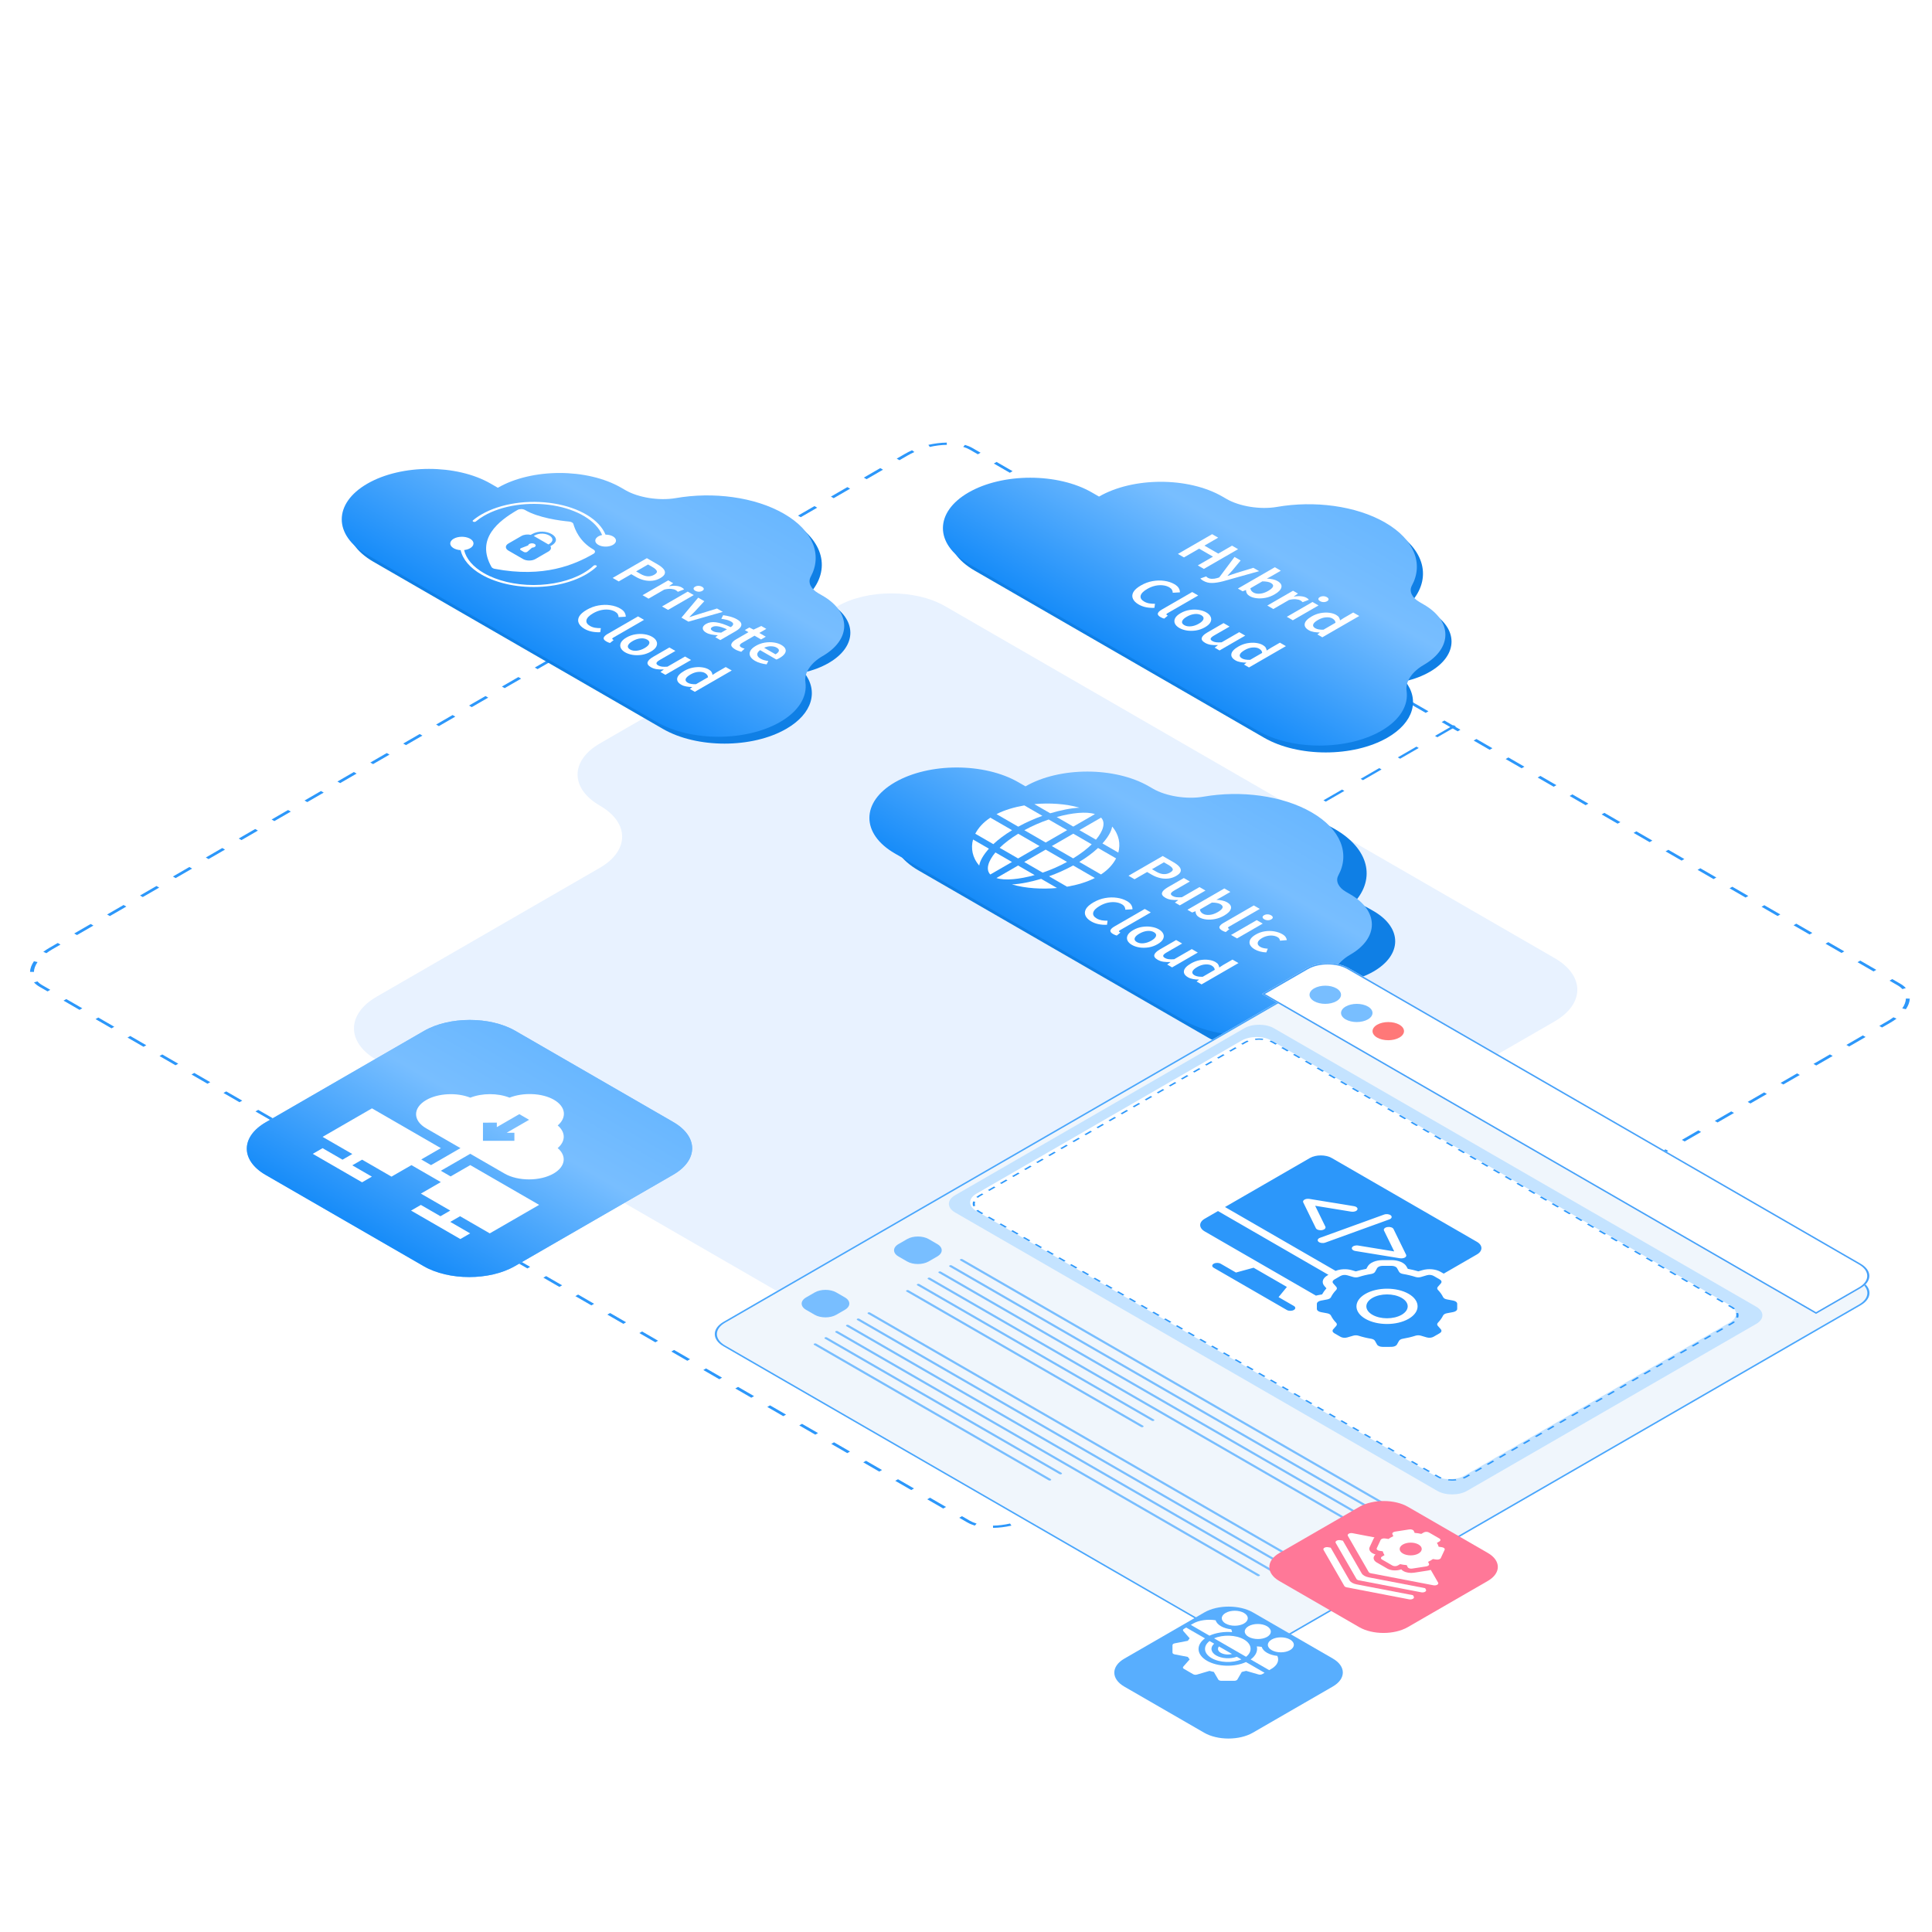 <?xml version="1.0" encoding="UTF-8"?> <svg xmlns="http://www.w3.org/2000/svg" width="360" height="360" viewBox="0 0 360 360" fill="none"><g clip-path="url(#clip0_7321_42191)"><rect width="360" height="360" fill="white"></rect><path fill-rule="evenodd" clip-rule="evenodd" d="M169.944 83.9C169.489 84.103 169.047 84.327 168.623 84.572L167.09 85.457L167.601 85.751L169.134 84.867C169.535 84.635 169.954 84.422 170.385 84.23L169.944 83.9ZM10.766 175.711L11.277 176.005L9.744 176.89C9.342 177.122 8.975 177.364 8.642 177.613L8.07 177.358C8.422 177.095 8.81 176.84 9.233 176.595L10.766 175.711ZM6.323 179.115L6.995 179.268C6.568 179.892 6.342 180.515 6.319 181.102L5.596 181.093C5.622 180.452 5.868 179.78 6.323 179.115ZM178.74 282.812L179.251 282.517L180.741 283.378C181.109 283.59 181.524 283.764 181.978 283.901L181.643 284.27C181.126 284.115 180.651 283.916 180.23 283.673L178.74 282.812ZM185.044 284.697L185.028 284.28C186.044 284.266 187.124 284.136 188.204 283.889L188.469 284.277C187.318 284.54 186.154 284.682 185.044 284.697ZM350.691 191.458L350.18 191.163L351.713 190.279C352.115 190.047 352.482 189.805 352.815 189.556L353.387 189.811C353.035 190.074 352.647 190.329 352.223 190.573L350.691 191.458ZM355.133 188.053L354.462 187.9C354.889 187.277 355.115 186.654 355.138 186.067L355.86 186.076C355.835 186.717 355.589 187.389 355.133 188.053ZM182.717 84.356L182.206 84.652L180.716 83.791C180.348 83.579 179.932 83.405 179.479 83.268L179.814 82.898C180.331 83.054 180.806 83.253 181.227 83.496L182.717 84.356ZM176.413 82.472L176.429 82.889C175.412 82.903 174.333 83.033 173.253 83.279L172.988 82.892C174.139 82.629 175.303 82.487 176.413 82.472ZM185.697 86.077L185.186 86.372L188.166 88.093L188.678 87.798L185.697 86.077ZM191.658 89.519L191.147 89.814L194.127 91.534L194.638 91.239L191.658 89.519ZM197.619 92.96L197.107 93.255L200.088 94.976L200.599 94.681L197.619 92.96ZM203.579 96.401L203.068 96.697L206.048 98.417L206.56 98.122L203.579 96.401ZM209.54 99.843L209.029 100.138L212.009 101.859L212.52 101.563L209.54 99.843ZM215.501 103.284L214.989 103.579L217.97 105.3L218.481 105.005L215.501 103.284ZM221.461 106.726L220.95 107.021L223.931 108.741L224.442 108.446L221.461 106.726ZM227.422 110.167L226.911 110.462L229.891 112.183L230.402 111.888L227.422 110.167ZM233.383 113.608L232.872 113.904L235.852 115.624L236.363 115.329L233.383 113.608ZM239.343 117.05L238.832 117.345L241.813 119.066L242.324 118.77L239.343 117.05ZM245.304 120.491L244.793 120.786L247.773 122.507L248.284 122.212L245.304 120.491ZM251.265 123.933L250.754 124.228L253.734 125.948L254.245 125.653L251.265 123.933ZM257.225 127.374L256.714 127.669L259.695 129.39L260.206 129.095L257.225 127.374ZM263.186 130.815L262.675 131.111L265.655 132.831L266.166 132.536L263.186 130.815ZM269.147 134.257L268.636 134.552L271.616 136.273L272.127 135.977L269.147 134.257ZM275.107 137.698L274.596 137.993L277.577 139.714L278.088 139.419L275.107 137.698ZM281.068 141.14L280.557 141.435L283.537 143.155L284.049 142.86L281.068 141.14ZM287.029 144.581L286.518 144.876L289.498 146.597L290.009 146.302L287.029 144.581ZM292.99 148.022L292.478 148.318L295.459 150.038L295.97 149.743L292.99 148.022ZM298.95 151.464L298.439 151.759L301.419 153.48L301.931 153.184L298.95 151.464ZM304.911 154.905L304.4 155.2L307.38 156.921L307.891 156.626L304.911 154.905ZM310.872 158.347L310.36 158.642L313.341 160.362L313.852 160.067L310.872 158.347ZM316.832 161.788L316.321 162.083L319.301 163.804L319.813 163.509L316.832 161.788ZM322.793 165.229L322.282 165.525L325.262 167.245L325.773 166.95L322.793 165.229ZM328.754 168.671L328.242 168.966L331.223 170.687L331.734 170.391L328.754 168.671ZM334.714 172.112L334.203 172.407L337.183 174.128L337.695 173.833L334.714 172.112ZM340.675 175.554L340.164 175.849L343.144 177.569L343.655 177.274L340.675 175.554ZM346.636 178.995L346.124 179.29L349.105 181.011L349.616 180.716L346.636 178.995ZM352.596 182.436L352.085 182.732L353.575 183.592C353.943 183.804 354.244 184.044 354.481 184.306L355.122 184.112C354.852 183.814 354.508 183.54 354.086 183.297L352.596 182.436ZM347.626 193.228L347.115 192.933L344.05 194.703L344.561 194.998L347.626 193.228ZM341.495 196.767L340.985 196.473L337.92 198.242L338.43 198.537L341.495 196.767ZM335.365 200.307L334.854 200.012L331.789 201.782L332.3 202.076L335.365 200.307ZM329.235 203.846L328.724 203.551L325.659 205.321L326.169 205.616L329.235 203.846ZM323.104 207.385L322.594 207.091L319.528 208.86L320.039 209.155L323.104 207.385ZM316.974 210.925L316.463 210.63L313.398 212.4L313.909 212.694L316.974 210.925ZM310.844 214.464L310.333 214.169L307.268 215.939L307.778 216.234L310.844 214.464ZM304.713 218.004L304.203 217.709L301.137 219.478L301.648 219.773L304.713 218.004ZM298.583 221.543L298.072 221.248L295.007 223.018L295.518 223.313L298.583 221.543ZM292.452 225.082L291.942 224.788L288.877 226.557L289.387 226.852L292.452 225.082ZM286.322 228.622L285.811 228.327L282.746 230.097L283.257 230.391L286.322 228.622ZM280.192 232.161L279.681 231.866L276.616 233.636L277.126 233.931L280.192 232.161ZM274.061 235.7L273.551 235.406L270.485 237.175L270.996 237.47L274.061 235.7ZM267.931 239.24L267.42 238.945L264.355 240.715L264.866 241.01L267.931 239.24ZM261.8 242.779L261.29 242.484L258.225 244.254L258.735 244.549L261.8 242.779ZM255.67 246.319L255.16 246.024L252.094 247.793L252.605 248.088L255.67 246.319ZM249.54 249.858L249.029 249.563L245.964 251.333L246.475 251.628L249.54 249.858ZM243.409 253.397L242.899 253.103L239.834 254.872L240.344 255.167L243.409 253.397ZM237.279 256.937L236.768 256.642L233.703 258.412L234.214 258.706L237.279 256.937ZM231.149 260.476L230.638 260.181L227.573 261.951L228.083 262.246L231.149 260.476ZM225.018 264.015L224.508 263.721L221.442 265.49L221.953 265.785L225.018 264.015ZM218.888 267.555L218.377 267.26L215.312 269.03L215.823 269.324L218.888 267.555ZM212.758 271.094L212.247 270.799L209.182 272.569L209.692 272.864L212.758 271.094ZM206.627 274.634L206.117 274.339L203.051 276.108L203.562 276.403L206.627 274.634ZM200.497 278.173L199.986 277.878L196.921 279.648L197.432 279.943L200.497 278.173ZM194.366 281.712L193.856 281.417L192.323 282.302C191.921 282.534 191.503 282.747 191.072 282.939L191.513 283.269C191.968 283.066 192.41 282.842 192.834 282.597L194.366 281.712ZM175.76 281.092L176.271 280.796L173.29 279.076L172.779 279.371L175.76 281.092ZM169.799 277.65L170.31 277.355L167.33 275.634L166.818 275.93L169.799 277.65ZM163.838 274.209L164.349 273.914L161.369 272.193L160.858 272.488L163.838 274.209ZM157.877 270.767L158.389 270.472L155.408 268.752L154.897 269.047L157.877 270.767ZM151.917 267.326L152.428 267.031L149.448 265.31L148.936 265.605L151.917 267.326ZM145.956 263.885L146.467 263.589L143.487 261.869L142.976 262.164L145.956 263.885ZM139.995 260.443L140.507 260.148L137.526 258.427L137.015 258.723L139.995 260.443ZM134.035 257.002L134.546 256.707L131.566 254.986L131.054 255.281L134.035 257.002ZM128.074 253.56L128.585 253.265L125.605 251.545L125.094 251.84L128.074 253.56ZM122.113 250.119L122.625 249.824L119.644 248.103L119.133 248.398L122.113 250.119ZM116.153 246.678L116.664 246.382L113.684 244.662L113.172 244.957L116.153 246.678ZM110.192 243.236L110.703 242.941L107.723 241.22L107.212 241.516L110.192 243.236ZM104.231 239.795L104.743 239.5L101.762 237.779L101.251 238.074L104.231 239.795ZM98.271 236.353L98.782 236.058L95.802 234.338L95.29 234.633L98.271 236.353ZM92.31 232.912L92.821 232.617L89.841 230.896L89.33 231.191L92.31 232.912ZM86.349 229.471L86.861 229.175L83.88 227.455L83.369 227.75L86.349 229.471ZM80.389 226.029L80.9 225.734L77.92 224.013L77.408 224.309L80.389 226.029ZM74.428 222.588L74.939 222.293L71.959 220.572L71.448 220.867L74.428 222.588ZM68.467 219.147L68.979 218.851L65.998 217.131L65.487 217.426L68.467 219.147ZM62.507 215.705L63.018 215.41L60.038 213.689L59.526 213.984L62.507 215.705ZM56.546 212.264L57.057 211.969L54.077 210.248L53.566 210.543L56.546 212.264ZM50.585 208.822L51.097 208.527L48.116 206.806L47.605 207.102L50.585 208.822ZM44.625 205.381L45.136 205.086L42.156 203.365L41.644 203.66L44.625 205.381ZM38.664 201.94L39.175 201.644L36.195 199.924L35.684 200.219L38.664 201.94ZM32.703 198.498L33.215 198.203L30.234 196.482L29.723 196.777L32.703 198.498ZM26.743 195.057L27.254 194.762L24.274 193.041L23.762 193.336L26.743 195.057ZM20.782 191.615L21.293 191.32L18.313 189.599L17.802 189.895L20.782 191.615ZM14.821 188.174L15.333 187.879L12.352 186.158L11.841 186.453L14.821 188.174ZM8.861 184.733L9.372 184.437L7.882 183.577C7.514 183.365 7.213 183.125 6.976 182.863L6.335 183.056C6.605 183.355 6.949 183.629 7.37 183.872L8.861 184.733ZM13.831 173.941L14.342 174.236L17.407 172.466L16.896 172.171L13.831 173.941ZM19.962 170.402L20.472 170.696L23.537 168.927L23.027 168.632L19.962 170.402ZM26.092 166.862L26.602 167.157L29.668 165.387L29.157 165.092L26.092 166.862ZM32.222 163.323L32.733 163.618L35.798 161.848L35.287 161.553L32.222 163.323ZM38.353 159.783L38.863 160.078L41.928 158.309L41.418 158.014L38.353 159.783ZM44.483 156.244L44.994 156.539L48.059 154.769L47.548 154.474L44.483 156.244ZM50.613 152.705L51.124 152.999L54.189 151.23L53.678 150.935L50.613 152.705ZM56.744 149.165L57.254 149.46L60.319 147.69L59.809 147.396L56.744 149.165ZM62.874 145.626L63.385 145.921L66.45 144.151L65.939 143.856L62.874 145.626ZM69.004 142.087L69.515 142.381L72.58 140.612L72.07 140.317L69.004 142.087ZM75.135 138.547L75.645 138.842L78.711 137.072L78.2 136.777L75.135 138.547ZM81.265 135.008L81.776 135.303L84.841 133.533L84.33 133.238L81.265 135.008ZM87.396 131.468L87.906 131.763L90.971 129.993L90.461 129.699L87.396 131.468ZM93.526 127.929L94.037 128.224L97.102 126.454L96.591 126.159L93.526 127.929ZM99.656 124.39L100.167 124.684L103.232 122.915L102.722 122.62L99.656 124.39ZM105.787 120.85L106.297 121.145L109.363 119.375L108.852 119.081L105.787 120.85ZM111.917 117.311L112.428 117.606L115.493 115.836L114.982 115.541L111.917 117.311ZM118.047 113.772L118.558 114.066L121.623 112.297L121.113 112.002L118.047 113.772ZM124.178 110.232L124.688 110.527L127.754 108.757L127.243 108.462L124.178 110.232ZM130.308 106.693L130.819 106.988L133.884 105.218L133.373 104.923L130.308 106.693ZM136.439 103.153L136.949 103.448L140.014 101.679L139.504 101.384L136.439 103.153ZM142.569 99.614L143.08 99.909L146.145 98.139L145.634 97.844L142.569 99.614ZM148.699 96.075L149.21 96.37L152.275 94.6L151.765 94.305L148.699 96.075ZM154.83 92.535L155.34 92.83L158.406 91.06L157.895 90.766L154.83 92.535ZM160.96 88.996L161.471 89.291L164.536 87.521L164.025 87.226L160.96 88.996Z" fill="#2C97FA"></path><path fill-rule="evenodd" clip-rule="evenodd" d="M70.197 185.71C64.549 188.971 64.543 194.254 70.183 197.51L163.494 251.383C169.134 254.64 178.284 254.636 183.932 251.375L289.669 190.328C295.317 187.067 295.323 181.784 289.683 178.528L186.16 118.759C186.16 118.759 186.16 118.759 186.16 118.759C186.159 118.759 186.159 118.759 186.159 118.759L176.124 112.965C170.582 109.765 161.59 109.769 156.04 112.973L111.79 138.521C106.24 141.725 106.234 146.917 111.776 150.117C117.318 153.317 117.312 158.508 111.762 161.712L70.197 185.71Z" fill="#E8F2FF"></path><path fill-rule="evenodd" clip-rule="evenodd" d="M262.917 112.237C263.888 112.569 264.803 112.976 265.638 113.458L266.439 113.92C271.823 117.029 271.817 122.072 266.426 125.184C265.075 125.964 263.515 126.549 261.85 126.938C264.563 130.394 263.455 134.609 258.527 137.454C252.176 141.121 241.886 141.125 235.543 137.463L181.595 106.316C175.253 102.654 175.26 96.713 181.611 93.046C187.963 89.38 198.253 89.376 204.595 93.037L205.93 93.808C212.281 90.141 222.571 90.137 228.913 93.799L229.714 94.261C231.303 95.179 232.494 96.24 233.286 97.372C241.183 94.145 252.179 94.57 259.241 98.647C265.607 102.323 266.832 107.844 262.917 112.237Z" fill="#0F7FE5"></path><path fill-rule="evenodd" clip-rule="evenodd" d="M263.084 109.115C262.504 110.184 263.122 111.386 264.494 112.179L265.295 112.641C270.679 115.749 270.673 120.792 265.282 123.905C263.149 125.136 261.838 126.998 262.093 128.733C262.485 131.395 260.915 134.137 257.384 136.175C251.032 139.842 240.742 139.846 234.4 136.185L180.452 105.038C174.11 101.376 174.117 95.435 180.468 91.768C186.819 88.101 197.109 88.097 203.452 91.759L204.786 92.529C204.786 92.529 204.786 92.529 204.787 92.529C211.138 88.862 221.428 88.858 227.77 92.52L228.571 92.983C230.921 94.339 234.785 95.005 237.967 94.452C244.866 93.253 252.652 94.224 258.098 97.369C263.6 100.545 265.261 105.101 263.084 109.115Z" fill="url(#paint0_linear_7321_42191)"></path><line y1="-0.25" x2="45.023" y2="-0.25" transform="matrix(-0.866 0.5 -0.866 -0.5 270.855 135.125)" stroke="#2C97FA" stroke-width="0.5" stroke-dasharray="4 4"></line><path fill-rule="evenodd" clip-rule="evenodd" d="M150.897 110.594C151.867 110.926 152.783 111.333 153.617 111.815L154.419 112.278C159.802 115.386 159.796 120.429 154.405 123.542C153.055 124.321 151.494 124.906 149.83 125.295C152.543 128.752 151.434 132.966 146.506 135.811C140.155 139.478 129.865 139.482 123.522 135.82L69.575 104.674C63.232 101.012 63.239 95.071 69.591 91.404C75.942 87.737 86.232 87.733 92.574 91.395L93.909 92.165C100.26 88.499 110.55 88.495 116.892 92.156L117.693 92.619C119.283 93.536 120.473 94.597 121.265 95.729C129.162 92.503 140.158 92.927 147.22 97.004C153.587 100.68 154.811 106.202 150.897 110.594Z" fill="#0F7FE5"></path><path fill-rule="evenodd" clip-rule="evenodd" d="M151.064 107.472C150.484 108.541 151.102 109.744 152.474 110.536L153.275 110.999C158.659 114.107 158.653 119.15 153.262 122.262C151.129 123.494 149.817 125.355 150.073 127.091C150.465 129.753 148.894 132.494 145.363 134.533C139.012 138.2 128.722 138.204 122.38 134.542L68.432 103.395C62.09 99.733 62.097 93.792 68.448 90.126C74.799 86.459 85.089 86.455 91.432 90.116L92.766 90.887C92.766 90.887 92.766 90.887 92.766 90.887C99.117 87.22 109.408 87.216 115.75 90.877L116.551 91.34C118.901 92.697 122.765 93.362 125.946 92.809C132.846 91.61 140.631 92.582 146.077 95.726C151.58 98.903 153.241 103.458 151.064 107.472Z" fill="url(#paint1_linear_7321_42191)"></path><path fill-rule="evenodd" clip-rule="evenodd" d="M252.419 168.081C253.39 168.414 254.305 168.821 255.14 169.303L255.941 169.765C261.325 172.873 261.319 177.916 255.928 181.029C254.577 181.809 253.017 182.393 251.352 182.783C254.065 186.239 252.957 190.453 248.029 193.298C241.678 196.965 231.387 196.969 225.045 193.308L171.097 162.161C164.755 158.499 164.762 152.558 171.113 148.891C177.464 145.224 187.754 145.22 194.097 148.882L195.431 149.652C201.783 145.986 212.072 145.982 218.415 149.643L219.216 150.106C220.805 151.024 221.996 152.084 222.788 153.216C230.684 149.99 241.68 150.414 248.743 154.492C255.109 158.167 256.333 163.689 252.419 168.081Z" fill="#0F7FE5"></path><path fill-rule="evenodd" clip-rule="evenodd" d="M249.383 163.11C248.803 164.179 249.421 165.382 250.793 166.174L251.594 166.637C256.978 169.745 256.972 174.788 251.581 177.901C249.448 179.132 248.137 180.993 248.392 182.729C248.784 185.391 247.213 188.132 243.682 190.171C237.331 193.838 227.041 193.842 220.699 190.18L166.751 159.033C160.409 155.372 160.416 149.431 166.767 145.764C173.118 142.097 183.408 142.093 189.751 145.755L191.085 146.525C191.085 146.525 191.085 146.525 191.085 146.525C197.437 142.858 207.727 142.854 214.069 146.516L214.87 146.978C217.22 148.335 221.084 149.001 224.265 148.448C231.165 147.248 238.95 148.22 244.396 151.364C249.899 154.541 251.56 159.097 249.383 163.11Z" fill="url(#paint2_linear_7321_42191)"></path><g filter="url(#filter0_d_7321_42191)"><path d="M238.097 302.754C235.912 304.016 232.373 304.018 230.192 302.759L134.822 247.697C132.642 246.438 132.645 244.395 134.83 243.134L243.441 180.427C245.626 179.166 249.165 179.163 251.346 180.422L346.716 235.484C348.896 236.743 348.893 238.786 346.708 240.048L238.097 302.754Z" fill="#F0F6FC"></path></g><g filter="url(#filter1_d_7321_42191)"><path fill-rule="evenodd" clip-rule="evenodd" d="M230.47 302.599C232.497 303.769 235.788 303.767 237.819 302.594L346.43 239.888C348.462 238.715 348.465 236.815 346.438 235.644L251.068 180.583C249.041 179.412 245.75 179.414 243.719 180.587L135.108 243.294C133.076 244.467 133.073 246.367 135.1 247.537L230.47 302.599ZM230.192 302.759C232.373 304.018 235.912 304.016 238.097 302.754L346.708 240.048C348.893 238.786 348.896 236.743 346.716 235.484L251.346 180.422C249.165 179.163 245.626 179.166 243.441 180.427L134.83 243.134C132.645 244.395 132.642 246.438 134.822 247.697L230.192 302.759Z" fill="#49A6FC"></path></g><g filter="url(#filter2_b_7321_42191)"><path d="M243.442 180.426C245.627 179.164 249.166 179.162 251.346 180.421L346.694 235.47C348.875 236.729 348.871 238.773 346.686 240.034L338.391 244.823L235.147 185.215L243.442 180.426Z" fill="white"></path></g><g filter="url(#filter3_b_7321_42191)"><path fill-rule="evenodd" clip-rule="evenodd" d="M251.068 180.581C249.041 179.411 245.751 179.413 243.719 180.586L235.702 185.215L338.392 244.503L346.409 239.874C348.441 238.701 348.444 236.801 346.417 235.631L251.068 180.581ZM251.346 180.421C249.166 179.162 245.627 179.164 243.442 180.426L235.147 185.215L338.391 244.823L346.686 240.034C348.871 238.773 348.875 236.729 346.694 235.47L251.346 180.421Z" fill="#48A2F9"></path></g><path d="M249.017 186.557C247.871 187.219 246.014 187.22 244.87 186.56C243.726 185.899 243.728 184.827 244.875 184.166C246.021 183.504 247.878 183.503 249.022 184.163C250.166 184.824 250.164 185.896 249.017 186.557Z" fill="#78BEFF"></path><path d="M254.887 189.946C253.741 190.608 251.884 190.609 250.74 189.949C249.596 189.288 249.598 188.216 250.744 187.554C251.891 186.892 253.747 186.891 254.891 187.552C256.035 188.212 256.033 189.284 254.887 189.946Z" fill="#78BEFF"></path><path d="M260.756 193.334C259.609 193.996 257.753 193.997 256.609 193.337C255.465 192.676 255.467 191.604 256.613 190.943C257.759 190.281 259.616 190.28 260.76 190.94C261.904 191.601 261.902 192.673 260.756 193.334Z" fill="#FF7878"></path><g filter="url(#filter4_b_7321_42191)"><path d="M79.027 192.087C83.722 189.376 91.327 189.371 96.013 192.077L125.464 209.081C130.15 211.786 130.143 216.177 125.447 218.888L95.936 235.926C91.24 238.637 83.635 238.642 78.949 235.936L49.498 218.932C44.812 216.227 44.82 211.836 49.515 209.125L79.027 192.087Z" fill="#78BEFF"></path><path d="M79.027 192.087C83.722 189.376 91.327 189.371 96.013 192.077L125.464 209.081C130.15 211.786 130.143 216.177 125.447 218.888L95.936 235.926C91.24 238.637 83.635 238.642 78.949 235.936L49.498 218.932C44.812 216.227 44.82 211.836 49.515 209.125L79.027 192.087Z" fill="url(#paint3_linear_7321_42191)"></path></g><g filter="url(#filter5_b_7321_42191)"><path d="M231.839 191.608C233.373 190.722 235.858 190.721 237.39 191.606L327.249 243.486C328.78 244.37 328.779 245.805 327.245 246.69L273.366 277.797C271.832 278.683 269.347 278.684 267.815 277.8L177.957 225.919C176.425 225.035 176.427 223.6 177.96 222.715L231.839 191.608Z" fill="#C4E3FF"></path></g><path d="M231.361 193.896C232.895 193.01 235.38 193.009 236.912 193.894L322.333 243.212C323.865 244.096 323.863 245.531 322.329 246.416L272.894 274.958C271.36 275.843 268.875 275.844 267.343 274.96L181.922 225.642C180.39 224.758 180.392 223.323 181.926 222.437L231.361 193.896Z" fill="white"></path><path fill-rule="evenodd" clip-rule="evenodd" d="M181.91 225.574L182.236 225.448C182.362 225.557 182.509 225.66 182.676 225.757L183.223 226.073L182.946 226.233L182.398 225.917C182.213 225.81 182.05 225.695 181.91 225.574ZM267.272 274.919L267.55 274.759L268.097 275.075C268.264 275.171 268.444 275.256 268.632 275.329L268.414 275.517C268.204 275.436 268.005 275.342 267.82 275.235L267.272 274.919ZM269.828 275.855L269.905 275.632C270.36 275.684 270.829 275.684 271.284 275.632L271.36 275.854C270.855 275.912 270.333 275.912 269.828 275.855ZM322.244 247.016L321.966 246.856L322.528 246.531C322.695 246.435 322.842 246.331 322.969 246.222L323.295 246.348C323.154 246.469 322.991 246.584 322.805 246.691L322.244 247.016ZM323.881 245.531L323.496 245.487C323.587 245.224 323.587 244.953 323.497 244.691L323.882 244.646C323.982 244.938 323.982 245.239 323.881 245.531ZM237.935 194.485L237.388 194.169C237.203 194.062 237.004 193.968 236.794 193.887L236.575 194.075C236.764 194.148 236.943 194.233 237.11 194.329L237.658 194.645L237.935 194.485ZM235.379 193.549L235.303 193.771C234.848 193.72 234.378 193.72 233.923 193.772L233.847 193.55C234.353 193.492 234.874 193.491 235.379 193.549ZM182.964 222.388L183.241 222.548L182.679 222.872C182.512 222.969 182.365 223.073 182.239 223.182L181.913 223.056C182.053 222.934 182.217 222.819 182.402 222.712L182.964 222.388ZM181.326 223.873L181.711 223.917C181.621 224.179 181.62 224.45 181.71 224.713L181.325 224.757C181.225 224.466 181.226 224.165 181.326 223.873ZM184.087 221.739L184.365 221.899L185.488 221.251L185.211 221.091L184.087 221.739ZM186.334 220.442L186.612 220.602L187.735 219.953L187.458 219.793L186.334 220.442ZM188.581 219.145L188.859 219.305L189.982 218.656L189.705 218.496L188.581 219.145ZM190.828 217.847L191.106 218.007L192.229 217.359L191.952 217.199L190.828 217.847ZM193.076 216.55L193.353 216.71L194.476 216.061L194.199 215.901L193.076 216.55ZM195.323 215.253L195.6 215.413L196.723 214.764L196.446 214.604L195.323 215.253ZM197.57 213.955L197.847 214.115L198.971 213.467L198.693 213.307L197.57 213.955ZM199.817 212.658L200.094 212.818L201.218 212.169L200.94 212.009L199.817 212.658ZM202.064 211.361L202.341 211.521L203.465 210.872L203.187 210.712L202.064 211.361ZM204.311 210.063L204.588 210.223L205.712 209.575L205.434 209.415L204.311 210.063ZM206.558 208.766L206.835 208.926L207.959 208.277L207.681 208.117L206.558 208.766ZM208.805 207.469L209.082 207.629L210.206 206.98L209.928 206.82L208.805 207.469ZM211.052 206.171L211.329 206.331L212.453 205.683L212.176 205.523L211.052 206.171ZM213.299 204.874L213.576 205.034L214.7 204.385L214.423 204.225L213.299 204.874ZM215.546 203.577L215.823 203.737L216.947 203.088L216.67 202.928L215.546 203.577ZM217.793 202.279L218.07 202.439L219.194 201.791L218.917 201.631L217.793 202.279ZM220.04 200.982L220.318 201.142L221.441 200.493L221.164 200.333L220.04 200.982ZM222.287 199.685L222.565 199.845L223.688 199.196L223.411 199.036L222.287 199.685ZM224.534 198.387L224.812 198.547L225.935 197.899L225.658 197.739L224.534 198.387ZM226.781 197.09L227.059 197.25L228.182 196.601L227.905 196.441L226.781 197.09ZM229.028 195.793L229.306 195.953L230.429 195.304L230.152 195.144L229.028 195.793ZM231.275 194.495L231.553 194.655L232.115 194.331C232.282 194.234 232.461 194.15 232.65 194.077L232.432 193.888C232.222 193.97 232.023 194.064 231.837 194.171L231.275 194.495ZM239.031 195.117L238.753 195.277L239.848 195.91L240.126 195.749L239.031 195.117ZM241.221 196.382L240.943 196.542L242.038 197.174L242.316 197.014L241.221 196.382ZM243.411 197.646L243.133 197.807L244.229 198.439L244.506 198.278L243.411 197.646ZM245.602 198.911L245.324 199.071L246.419 199.703L246.697 199.543L245.602 198.911ZM247.792 200.175L247.514 200.336L248.609 200.968L248.887 200.808L247.792 200.175ZM249.982 201.44L249.704 201.6L250.8 202.232L251.077 202.072L249.982 201.44ZM252.172 202.704L251.895 202.865L252.99 203.497L253.268 203.337L252.172 202.704ZM254.363 203.969L254.085 204.129L255.18 204.762L255.458 204.601L254.363 203.969ZM256.553 205.234L256.275 205.394L257.37 206.026L257.648 205.866L256.553 205.234ZM258.743 206.498L258.466 206.658L259.561 207.291L259.838 207.13L258.743 206.498ZM260.934 207.763L260.656 207.923L261.751 208.555L262.029 208.395L260.934 207.763ZM263.124 209.027L262.846 209.188L263.941 209.82L264.219 209.66L263.124 209.027ZM265.314 210.292L265.036 210.452L266.132 211.084L266.409 210.924L265.314 210.292ZM267.504 211.556L267.227 211.717L268.322 212.349L268.6 212.189L267.504 211.556ZM269.695 212.821L269.417 212.981L270.512 213.614L270.79 213.453L269.695 212.821ZM271.885 214.086L271.607 214.246L272.702 214.878L272.98 214.718L271.885 214.086ZM274.075 215.35L273.798 215.51L274.893 216.143L275.17 215.982L274.075 215.35ZM276.266 216.615L275.988 216.775L277.083 217.407L277.361 217.247L276.266 216.615ZM278.456 217.879L278.178 218.04L279.273 218.672L279.551 218.511L278.456 217.879ZM280.646 219.144L280.368 219.304L281.464 219.936L281.741 219.776L280.646 219.144ZM282.836 220.408L282.559 220.569L283.654 221.201L283.932 221.041L282.836 220.408ZM285.027 221.673L284.749 221.833L285.844 222.466L286.122 222.305L285.027 221.673ZM287.217 222.937L286.939 223.098L288.034 223.73L288.312 223.57L287.217 222.937ZM289.407 224.202L289.13 224.362L290.225 224.995L290.502 224.834L289.407 224.202ZM291.598 225.467L291.32 225.627L292.415 226.259L292.693 226.099L291.598 225.467ZM293.788 226.731L293.51 226.892L294.605 227.524L294.883 227.363L293.788 226.731ZM295.978 227.996L295.7 228.156L296.796 228.788L297.073 228.628L295.978 227.996ZM298.168 229.26L297.891 229.421L298.986 230.053L299.264 229.893L298.168 229.26ZM300.359 230.525L300.081 230.685L301.176 231.317L301.454 231.157L300.359 230.525ZM302.549 231.789L302.271 231.95L303.366 232.582L303.644 232.422L302.549 231.789ZM304.739 233.054L304.462 233.214L305.557 233.847L305.834 233.686L304.739 233.054ZM306.93 234.319L306.652 234.479L307.747 235.111L308.025 234.951L306.93 234.319ZM309.12 235.583L308.842 235.743L309.937 236.376L310.215 236.215L309.12 235.583ZM311.31 236.848L311.032 237.008L312.128 237.64L312.405 237.48L311.31 236.848ZM313.501 238.112L313.223 238.273L314.318 238.905L314.596 238.745L313.501 238.112ZM315.691 239.377L315.413 239.537L316.508 240.169L316.786 240.009L315.691 239.377ZM317.881 240.641L317.603 240.802L318.699 241.434L318.976 241.274L317.881 240.641ZM320.071 241.906L319.794 242.066L320.889 242.699L321.167 242.538L320.071 241.906ZM322.262 243.171L321.984 243.331L322.532 243.647C322.699 243.743 322.845 243.847 322.971 243.956L323.298 243.83C323.157 243.709 322.994 243.594 322.809 243.487L322.262 243.171ZM321.12 247.664L320.843 247.504L319.719 248.153L319.997 248.313L321.12 247.664ZM318.873 248.962L318.596 248.802L317.472 249.45L317.75 249.61L318.873 248.962ZM316.626 250.259L316.349 250.099L315.225 250.748L315.503 250.908L316.626 250.259ZM314.379 251.556L314.102 251.396L312.978 252.045L313.255 252.205L314.379 251.556ZM312.132 252.854L311.855 252.694L310.731 253.342L311.008 253.502L312.132 252.854ZM309.885 254.151L309.608 253.991L308.484 254.64L308.761 254.8L309.885 254.151ZM307.638 255.448L307.36 255.288L306.237 255.937L306.514 256.097L307.638 255.448ZM305.391 256.746L305.113 256.586L303.99 257.234L304.267 257.394L305.391 256.746ZM303.144 258.043L302.866 257.883L301.743 258.532L302.02 258.692L303.144 258.043ZM300.897 259.34L300.619 259.18L299.496 259.829L299.773 259.989L300.897 259.34ZM298.65 260.638L298.372 260.478L297.249 261.126L297.526 261.286L298.65 260.638ZM296.403 261.935L296.125 261.775L295.002 262.424L295.279 262.584L296.403 261.935ZM294.155 263.232L293.878 263.072L292.755 263.721L293.032 263.881L294.155 263.232ZM291.908 264.53L291.631 264.37L290.508 265.018L290.785 265.178L291.908 264.53ZM289.661 265.827L289.384 265.667L288.26 266.316L288.538 266.476L289.661 265.827ZM287.414 267.124L287.137 266.964L286.013 267.613L286.291 267.773L287.414 267.124ZM285.167 268.422L284.89 268.262L283.766 268.91L284.044 269.07L285.167 268.422ZM282.92 269.719L282.643 269.559L281.519 270.208L281.797 270.368L282.92 269.719ZM280.673 271.016L280.396 270.856L279.272 271.505L279.55 271.665L280.673 271.016ZM278.426 272.314L278.149 272.154L277.025 272.802L277.303 272.962L278.426 272.314ZM276.179 273.611L275.902 273.451L274.778 274.1L275.055 274.26L276.179 273.611ZM273.932 274.908L273.655 274.748L273.093 275.073C272.926 275.169 272.746 275.254 272.557 275.327L272.775 275.515C272.985 275.434 273.185 275.34 273.37 275.233L273.932 274.908ZM266.177 274.287L266.455 274.126L265.359 273.494L265.082 273.654L266.177 274.287ZM263.987 273.022L264.264 272.862L263.169 272.229L262.891 272.39L263.987 273.022ZM261.796 271.757L262.074 271.597L260.979 270.965L260.701 271.125L261.796 271.757ZM259.606 270.493L259.884 270.333L258.789 269.7L258.511 269.861L259.606 270.493ZM257.416 269.228L257.693 269.068L256.598 268.436L256.321 268.596L257.416 269.228ZM255.225 267.964L255.503 267.803L254.408 267.171L254.13 267.331L255.225 267.964ZM253.035 266.699L253.313 266.539L252.218 265.907L251.94 266.067L253.035 266.699ZM250.845 265.435L251.123 265.274L250.027 264.642L249.75 264.802L250.845 265.435ZM248.654 264.17L248.932 264.01L247.837 263.377L247.559 263.538L248.654 264.17ZM246.464 262.905L246.742 262.745L245.647 262.113L245.369 262.273L246.464 262.905ZM244.274 261.641L244.552 261.481L243.456 260.848L243.179 261.009L244.274 261.641ZM242.084 260.376L242.361 260.216L241.266 259.584L240.988 259.744L242.084 260.376ZM239.893 259.112L240.171 258.951L239.076 258.319L238.798 258.48L239.893 259.112ZM237.703 257.847L237.981 257.687L236.886 257.055L236.608 257.215L237.703 257.847ZM235.513 256.583L235.79 256.422L234.695 255.79L234.418 255.95L235.513 256.583ZM233.322 255.318L233.6 255.158L232.505 254.525L232.227 254.686L233.322 255.318ZM231.132 254.054L231.41 253.893L230.315 253.261L230.037 253.421L231.132 254.054ZM228.942 252.789L229.22 252.629L228.124 251.996L227.847 252.157L228.942 252.789ZM226.752 251.524L227.029 251.364L225.934 250.732L225.656 250.892L226.752 251.524ZM224.561 250.26L224.839 250.099L223.744 249.467L223.466 249.628L224.561 250.26ZM222.371 248.995L222.649 248.835L221.554 248.203L221.276 248.363L222.371 248.995ZM220.181 247.731L220.458 247.57L219.363 246.938L219.086 247.098L220.181 247.731ZM217.99 246.466L218.268 246.306L217.173 245.674L216.895 245.834L217.99 246.466ZM215.8 245.202L216.078 245.041L214.983 244.409L214.705 244.569L215.8 245.202ZM213.61 243.937L213.888 243.777L212.792 243.144L212.515 243.305L213.61 243.937ZM211.42 242.672L211.697 242.512L210.602 241.88L210.324 242.04L211.42 242.672ZM209.229 241.408L209.507 241.248L208.412 240.615L208.134 240.776L209.229 241.408ZM207.039 240.143L207.317 239.983L206.222 239.351L205.944 239.511L207.039 240.143ZM204.849 238.879L205.126 238.718L204.031 238.086L203.754 238.246L204.849 238.879ZM202.658 237.614L202.936 237.454L201.841 236.822L201.563 236.982L202.658 237.614ZM200.468 236.35L200.746 236.189L199.651 235.557L199.373 235.717L200.468 236.35ZM198.278 235.085L198.556 234.925L197.46 234.292L197.183 234.453L198.278 235.085ZM196.088 233.821L196.365 233.66L195.27 233.028L194.992 233.188L196.088 233.821ZM193.897 232.556L194.175 232.396L193.08 231.763L192.802 231.924L193.897 232.556ZM191.707 231.291L191.985 231.131L190.89 230.499L190.612 230.659L191.707 231.291ZM189.517 230.027L189.794 229.866L188.699 229.234L188.421 229.395L189.517 230.027ZM187.326 228.762L187.604 228.602L186.509 227.97L186.231 228.13L187.326 228.762ZM185.136 227.498L185.414 227.337L184.319 226.705L184.041 226.865L185.136 227.498Z" fill="#2C97FA"></path><g filter="url(#filter6_b_7321_42191)"><path d="M168.331 228.274C169.662 227.506 171.817 227.506 173.145 228.272L263.74 280.578C265.069 281.345 265.067 282.589 263.737 283.357L252.497 289.846C251.167 290.614 249.012 290.615 247.684 289.848L157.088 237.543C155.76 236.776 155.762 235.532 157.092 234.764L168.331 228.274Z" fill="#F0F6FC"></path></g><g filter="url(#filter7_b_7321_42191)"><path d="M151.112 238.216C152.442 237.448 154.598 237.447 155.926 238.214L246.521 290.519C247.85 291.286 247.848 292.53 246.518 293.298L235.278 299.788C233.948 300.555 231.793 300.556 230.464 299.789L139.869 247.484C138.541 246.717 138.542 245.473 139.873 244.705L151.112 238.216Z" fill="#F0F6FC"></path></g><path d="M176.946 235.798C176.835 235.862 176.835 235.966 176.946 236.03L255.916 281.623C256.027 281.687 256.206 281.687 256.317 281.623C256.428 281.559 256.428 281.456 256.317 281.392L177.347 235.798C177.236 235.734 177.057 235.734 176.946 235.798Z" fill="#78BEFF"></path><path d="M178.952 234.64C178.842 234.704 178.842 234.808 178.952 234.872L257.923 280.465C258.033 280.529 258.213 280.529 258.323 280.465C258.434 280.401 258.434 280.298 258.323 280.234L179.353 234.64C179.243 234.576 179.063 234.576 178.952 234.64Z" fill="#78BEFF"></path><path d="M174.937 236.958C174.827 237.022 174.827 237.126 174.937 237.19L253.907 282.783C254.018 282.847 254.198 282.847 254.308 282.783C254.419 282.72 254.419 282.616 254.308 282.552L175.338 236.959C175.227 236.895 175.048 236.895 174.937 236.958Z" fill="#78BEFF"></path><path d="M170.923 239.276C170.812 239.34 170.812 239.443 170.923 239.507L214.617 264.734C214.728 264.798 214.907 264.798 215.018 264.734C215.129 264.67 215.129 264.567 215.018 264.503L171.324 239.276C171.213 239.212 171.034 239.212 170.923 239.276Z" fill="#78BEFF"></path><path d="M168.917 240.434C168.806 240.498 168.806 240.602 168.917 240.666L212.611 265.892C212.722 265.956 212.901 265.956 213.012 265.892C213.122 265.828 213.122 265.725 213.012 265.661L169.318 240.434C169.207 240.37 169.027 240.37 168.917 240.434Z" fill="#78BEFF"></path><path d="M172.931 238.117C172.82 238.181 172.82 238.284 172.931 238.348L251.5 283.71C251.611 283.774 251.79 283.774 251.901 283.71C252.012 283.646 252.012 283.543 251.901 283.479L173.332 238.117C173.221 238.053 173.042 238.053 172.931 238.117Z" fill="#78BEFF"></path><path d="M169.031 230.886C170.14 230.246 171.936 230.246 173.043 230.885L174.646 231.81C175.753 232.45 175.752 233.486 174.644 234.126L173.038 235.054C171.929 235.694 170.133 235.694 169.026 235.055L167.423 234.129C166.316 233.49 166.317 232.453 167.426 231.813L169.031 230.886Z" fill="#78BEFF"></path><path d="M159.729 245.738C159.619 245.802 159.619 245.906 159.729 245.97L238.7 291.563C238.81 291.627 238.99 291.627 239.101 291.563C239.211 291.499 239.211 291.396 239.101 291.332L160.13 245.738C160.02 245.674 159.84 245.674 159.729 245.738Z" fill="#78BEFF"></path><path d="M161.737 244.58C161.626 244.644 161.626 244.747 161.737 244.811L240.707 290.405C240.818 290.468 240.997 290.468 241.108 290.405C241.219 290.341 241.219 290.237 241.108 290.173L162.138 244.58C162.027 244.516 161.848 244.516 161.737 244.58Z" fill="#78BEFF"></path><path d="M157.722 246.898C157.611 246.962 157.611 247.065 157.722 247.129L236.692 292.723C236.803 292.787 236.982 292.787 237.093 292.723C237.203 292.659 237.203 292.555 237.093 292.491L158.123 246.898C158.012 246.834 157.832 246.834 157.722 246.898Z" fill="#78BEFF"></path><path d="M153.708 249.215C153.597 249.279 153.597 249.382 153.708 249.446L197.402 274.673C197.513 274.737 197.692 274.737 197.803 274.673C197.914 274.609 197.914 274.506 197.803 274.442L154.109 249.215C153.998 249.151 153.819 249.151 153.708 249.215Z" fill="#78BEFF"></path><path d="M151.7 250.374C151.589 250.438 151.589 250.542 151.7 250.605L195.394 275.832C195.505 275.896 195.685 275.896 195.795 275.832C195.906 275.768 195.906 275.665 195.795 275.601L152.101 250.374C151.99 250.31 151.811 250.31 151.7 250.374Z" fill="#78BEFF"></path><path d="M155.714 248.057C155.604 248.121 155.604 248.224 155.714 248.288L234.284 293.65C234.394 293.714 234.574 293.714 234.685 293.65C234.795 293.586 234.795 293.483 234.685 293.419L156.115 248.057C156.005 247.993 155.825 247.993 155.714 248.057Z" fill="#78BEFF"></path><path d="M151.815 240.826C152.923 240.186 154.719 240.186 155.826 240.825L157.43 241.75C158.537 242.39 158.536 243.426 157.427 244.066L155.821 244.993C154.713 245.633 152.917 245.634 151.81 244.995L150.206 244.069C149.1 243.43 149.101 242.393 150.209 241.753L151.815 240.826Z" fill="#78BEFF"></path><g filter="url(#filter8_d_7321_42191)"><path d="M253.297 279.777C255.798 278.333 259.85 278.331 262.348 279.773L277.228 288.364C279.726 289.806 279.723 292.146 277.222 293.59L262.321 302.193C259.82 303.637 255.768 303.638 253.27 302.196L238.39 293.605C235.892 292.163 235.895 289.824 238.396 288.38L253.297 279.777Z" fill="#FF7898"></path></g><g filter="url(#filter9_d_7321_42191)"><path d="M224.414 296.452C226.915 295.008 230.967 295.007 233.465 296.449L248.345 305.04C250.843 306.482 250.84 308.822 248.339 310.265L233.438 318.869C230.937 320.313 226.885 320.314 224.387 318.872L209.507 310.281C207.009 308.839 207.012 306.499 209.513 305.056L224.414 296.452Z" fill="#58AEFE"></path></g><path d="M262.305 243.416C262.304 243.985 261.928 244.555 261.176 244.99C260.422 245.425 259.436 245.641 258.449 245.642C257.463 245.642 256.48 245.425 255.729 244.991C254.976 244.557 254.6 243.989 254.599 243.419C254.601 242.85 254.978 242.282 255.732 241.847C256.484 241.413 257.471 241.194 258.455 241.193C259.441 241.194 260.427 241.409 261.18 241.844C261.931 242.278 262.304 242.847 262.305 243.416ZM268.268 248.422L267.12 249.085C266.777 249.283 266.273 249.33 265.841 249.202L264.764 248.884C264.426 248.785 264.057 248.789 263.729 248.897C262.993 249.133 262.219 249.317 261.425 249.448C261.062 249.507 260.796 249.656 260.679 249.862L260.303 250.528C260.155 250.794 259.742 250.966 259.256 250.968L257.633 250.969C257.15 250.969 256.739 250.796 256.587 250.53L256.213 249.864C256.099 249.657 255.833 249.508 255.468 249.45C254.675 249.32 253.901 249.137 253.168 248.899C252.837 248.794 252.468 248.79 252.133 248.891L251.052 249.208C250.621 249.336 250.12 249.289 249.776 249.091L248.63 248.429C248.288 248.231 248.206 247.941 248.427 247.692L248.979 247.07C249.151 246.875 249.145 246.661 248.961 246.471C248.55 246.047 248.233 245.601 248.007 245.142C247.904 244.933 247.651 244.779 247.29 244.713L246.137 244.496C245.678 244.41 245.379 244.173 245.377 243.893L245.378 242.955C245.381 242.675 245.681 242.437 246.14 242.351L247.293 242.134C247.653 242.068 247.91 241.914 248.012 241.704C248.238 241.245 248.556 240.798 248.969 240.375C249.152 240.183 249.159 239.971 248.987 239.776L248.437 239.154C248.216 238.905 248.3 238.614 248.642 238.417L249.79 237.754C250.135 237.555 250.635 237.508 251.066 237.636L252.148 237.953C252.483 238.051 252.85 238.049 253.181 237.943C253.917 237.706 254.688 237.521 255.483 237.39C255.847 237.332 256.113 237.183 256.228 236.975L256.604 236.309C256.756 236.043 257.168 235.87 257.651 235.87L259.275 235.869C259.76 235.87 260.174 236.042 260.32 236.308L260.695 236.974C260.811 237.18 261.077 237.328 261.439 237.388C262.233 237.518 263.006 237.701 263.742 237.937C264.071 238.044 264.439 238.048 264.777 237.948L265.855 237.63C266.287 237.502 266.792 237.549 267.134 237.746L268.28 238.407C268.624 238.606 268.702 238.896 268.48 239.146L267.931 239.769C267.757 239.963 267.763 240.176 267.949 240.366C268.358 240.79 268.674 241.237 268.9 241.695C269.003 241.904 269.259 242.058 269.617 242.125L270.771 242.341C271.233 242.428 271.531 242.666 271.53 242.945L271.529 243.882C271.529 244.161 271.231 244.4 270.768 244.487L269.614 244.704C269.257 244.771 269 244.925 268.896 245.134C268.67 245.592 268.351 246.039 267.941 246.464C267.756 246.654 267.748 246.867 267.922 247.061L268.47 247.684C268.691 247.933 268.613 248.223 268.268 248.422ZM262.477 245.741C263.589 245.098 264.146 244.258 264.147 243.416C264.148 242.574 263.595 241.732 262.484 241.091C261.371 240.448 259.913 240.129 258.455 240.13C256.997 240.13 255.541 240.453 254.429 241.094C253.314 241.738 252.757 242.579 252.756 243.42C252.755 244.262 253.311 245.103 254.424 245.745C255.534 246.386 256.99 246.707 258.448 246.706C259.906 246.706 261.363 246.384 262.477 245.741ZM241.085 243.344L238.24 241.701L239.794 239.803L233.588 236.22L230.302 237.118L227.457 235.476C227.098 235.268 226.513 235.267 226.153 235.475C225.793 235.683 225.792 236.021 226.152 236.229L239.78 244.097C240.139 244.304 240.725 244.305 241.086 244.096C241.448 243.888 241.446 243.552 241.085 243.344ZM248.872 236.81L228.261 224.911L244.075 215.78C245.199 215.132 247.034 215.132 248.156 215.78L275.201 231.394C276.323 232.042 276.324 233.102 275.2 233.75L269.013 237.323L268.439 236.991C267.531 236.467 266.163 236.344 265.019 236.682L264.285 236.896C263.657 236.709 263.001 236.553 262.326 236.429L262.072 235.977C261.677 235.274 260.557 234.803 259.273 234.804L257.65 234.804C256.368 234.804 255.248 235.275 254.849 235.98L254.593 236.432C253.919 236.558 253.264 236.714 252.635 236.902L251.901 236.685C250.914 236.395 249.755 236.45 248.872 236.81ZM245.059 224.677L251.785 225.774C252.272 225.854 252.782 225.691 252.921 225.409C253.061 225.127 252.779 224.833 252.291 224.753L243.992 223.398C243.829 223.372 243.65 223.369 243.475 223.397C242.988 223.478 242.705 223.772 242.843 224.053L245.192 228.852C245.331 229.133 245.839 229.297 246.328 229.216C246.816 229.135 247.098 228.841 246.96 228.56L245.059 224.677ZM259.177 226.484C258.907 226.235 258.339 226.16 257.907 226.317L245.965 230.644C245.536 230.799 245.406 231.127 245.674 231.375C245.944 231.624 246.512 231.698 246.944 231.542L258.883 227.216C259.315 227.059 259.445 226.731 259.177 226.484ZM252.559 233.105L260.87 234.461C261.357 234.541 261.867 234.378 262.006 234.096C262.056 233.996 262.051 233.892 262.004 233.798L259.658 229.006C259.519 228.725 259.01 228.562 258.522 228.642C258.034 228.723 257.752 229.017 257.89 229.299L259.791 233.182L253.065 232.084C252.577 232.004 252.068 232.168 251.928 232.449C251.788 232.732 252.071 233.025 252.559 233.105ZM246.793 239.636C246.21 238.977 246.428 238.188 247.336 237.663L247.538 237.547L226.956 225.664L224.477 227.096C223.355 227.743 223.354 228.804 224.476 229.452L245.207 241.421C245.324 241.39 245.444 241.362 245.57 241.338L246.352 241.191C246.57 240.802 246.841 240.423 247.163 240.059L246.793 239.636Z" fill="#2C97FA"></path><path d="M219.486 103.216L225.861 99.535L226.99 100.187L224.426 101.667L227.006 103.156L229.569 101.676L230.699 102.328L224.323 106.009L223.194 105.357L226.021 103.725L223.442 102.235L220.615 103.867L219.486 103.216Z" fill="white"></path><path d="M224.195 108.208C224.065 108.133 223.961 108.062 223.884 107.995C223.806 107.927 223.734 107.86 223.67 107.792L224.751 107.404C224.784 107.438 224.823 107.475 224.868 107.516C224.913 107.565 224.965 107.606 225.024 107.64C225.277 107.786 225.556 107.857 225.861 107.853C226.166 107.857 226.478 107.812 226.797 107.718L227.186 107.594L230.035 103.78L231.174 104.437L229.652 106.271C229.516 106.433 229.363 106.6 229.194 106.772C229.038 106.945 228.882 107.117 228.726 107.29L228.765 107.312C229.044 107.218 229.327 107.123 229.613 107.025C229.911 106.927 230.197 106.834 230.47 106.744L233.54 105.803L234.62 106.427L227.887 108.314C227.146 108.509 226.477 108.614 225.88 108.629C225.276 108.648 224.714 108.508 224.195 108.208Z" fill="white"></path><path d="M232.862 111.074C232.408 110.811 232.181 110.44 232.182 109.96L232.153 109.944L231.548 110.18L230.663 109.669L237.544 105.695L238.664 106.342L236.89 107.366L236.061 107.81C236.438 107.825 236.802 107.87 237.152 107.945C237.503 108.02 237.798 108.127 238.038 108.265C238.635 108.61 238.878 109.005 238.767 109.452C238.656 109.898 238.234 110.333 237.499 110.757C236.954 111.072 236.388 111.286 235.804 111.399C235.226 111.508 234.677 111.532 234.157 111.472C233.651 111.413 233.219 111.28 232.862 111.074ZM233.555 110.404C233.873 110.588 234.279 110.661 234.772 110.623C235.266 110.585 235.782 110.411 236.322 110.099C236.802 109.822 237.095 109.559 237.199 109.312C237.303 109.064 237.174 108.835 236.81 108.626C236.473 108.431 235.944 108.332 235.223 108.328L232.991 109.617C233.016 109.797 233.078 109.953 233.175 110.084C233.285 110.215 233.412 110.322 233.555 110.404Z" fill="white"></path><path d="M236.148 112.835L240.934 110.072L241.859 110.606L241.088 111.141L241.127 111.163C241.608 111.08 242.05 111.061 242.452 111.106C242.861 111.147 243.192 111.241 243.445 111.387C243.673 111.518 243.822 111.642 243.893 111.758L242.724 112.208C242.665 112.145 242.607 112.089 242.548 112.04C242.49 111.991 242.409 111.937 242.305 111.877C242.117 111.768 241.844 111.697 241.487 111.663C241.136 111.626 240.705 111.669 240.191 111.793L237.267 113.482L236.148 112.835Z" fill="white"></path><path d="M239.779 114.932L244.565 112.169L245.685 112.815L240.898 115.578L239.779 114.932ZM245.968 112.011C245.767 111.894 245.663 111.767 245.657 111.628C245.65 111.49 245.745 111.364 245.94 111.251C246.128 111.143 246.343 111.09 246.583 111.094C246.823 111.097 247.044 111.157 247.245 111.273C247.446 111.39 247.55 111.517 247.556 111.656C247.563 111.794 247.472 111.918 247.283 112.027C247.088 112.14 246.871 112.194 246.63 112.19C246.39 112.187 246.169 112.127 245.968 112.011Z" fill="white"></path><path d="M243.884 117.437C243.287 117.092 243.031 116.689 243.116 116.228C243.201 115.767 243.636 115.309 244.423 114.855C244.943 114.555 245.485 114.351 246.05 114.242C246.622 114.137 247.164 114.116 247.677 114.179C248.19 114.243 248.619 114.374 248.963 114.572C249.235 114.73 249.417 114.891 249.507 115.056C249.611 115.221 249.673 115.403 249.692 115.601L250.423 115.134L252.158 114.132L253.278 114.779L246.396 118.752L245.471 118.218L245.91 117.875L245.871 117.852C245.52 117.853 245.166 117.821 244.809 117.757C244.452 117.694 244.144 117.587 243.884 117.437ZM245.083 117.06C245.439 117.266 245.952 117.356 246.621 117.329L248.854 116.04C248.841 115.86 248.783 115.707 248.679 115.579C248.575 115.452 248.442 115.341 248.28 115.248C247.975 115.071 247.572 115 247.072 115.034C246.585 115.068 246.091 115.23 245.591 115.519C245.078 115.815 244.779 116.096 244.694 116.363C244.609 116.629 244.739 116.861 245.083 117.06Z" fill="white"></path><path d="M212.179 112.64C211.647 112.333 211.29 111.981 211.109 111.583C210.927 111.186 210.951 110.772 211.179 110.34C211.419 109.909 211.891 109.491 212.592 109.086C213.288 108.684 214.012 108.416 214.766 108.281C215.532 108.145 216.266 108.13 216.967 108.235C217.675 108.336 218.295 108.54 218.827 108.847C219.229 109.079 219.505 109.332 219.654 109.606C219.803 109.879 219.871 110.136 219.858 110.376L218.523 110.45C218.53 110.259 218.481 110.077 218.378 109.904C218.287 109.732 218.118 109.575 217.872 109.432C217.528 109.234 217.125 109.11 216.664 109.062C216.216 109.013 215.742 109.043 215.242 109.152C214.748 109.265 214.261 109.46 213.78 109.738C213.052 110.158 212.639 110.58 212.541 111.003C212.45 111.423 212.67 111.787 213.203 112.094C213.488 112.259 213.8 112.371 214.137 112.431C214.481 112.487 214.842 112.512 215.218 112.504L215.11 113.263C214.552 113.286 214.023 113.247 213.523 113.146C213.036 113.045 212.588 112.876 212.179 112.64Z" fill="white"></path><path d="M216.24 114.985C215.844 114.756 215.682 114.524 215.754 114.288C215.832 114.055 216.079 113.819 216.495 113.579L222.149 110.314L223.268 110.961L217.556 114.259C217.419 114.338 217.348 114.409 217.341 114.473C217.341 114.533 217.37 114.579 217.429 114.613C217.455 114.628 217.478 114.641 217.497 114.652C217.529 114.664 217.572 114.681 217.624 114.703L216.931 115.271C216.84 115.249 216.733 115.213 216.61 115.165C216.493 115.12 216.37 115.06 216.24 114.985Z" fill="white"></path><path d="M219.749 117.011C219.353 116.782 219.081 116.512 218.932 116.201C218.789 115.886 218.796 115.56 218.952 115.223C219.115 114.881 219.46 114.559 219.986 114.255C220.519 113.947 221.078 113.748 221.662 113.658C222.253 113.564 222.818 113.56 223.357 113.646C223.903 113.728 224.373 113.884 224.769 114.112C225.172 114.345 225.444 114.618 225.586 114.933C225.735 115.244 225.729 115.57 225.566 115.912C225.41 116.249 225.065 116.572 224.532 116.879C224.006 117.183 223.447 117.382 222.856 117.476C222.271 117.566 221.706 117.57 221.161 117.488C220.622 117.402 220.151 117.243 219.749 117.011ZM220.665 116.482C221.016 116.684 221.438 116.759 221.931 116.706C222.425 116.653 222.909 116.49 223.383 116.216C223.864 115.939 224.15 115.657 224.242 115.372C224.333 115.087 224.203 114.844 223.853 114.641C223.502 114.439 223.08 114.364 222.587 114.417C222.1 114.473 221.616 114.64 221.135 114.918C220.66 115.192 220.374 115.469 220.277 115.751C220.185 116.036 220.315 116.279 220.665 116.482Z" fill="white"></path><path d="M224.556 119.786C224.043 119.49 223.836 119.179 223.934 118.853C224.032 118.527 224.383 118.189 224.987 117.84L227.989 116.107L229.109 116.753L226.253 118.402C225.856 118.631 225.635 118.826 225.59 118.987C225.544 119.148 225.651 119.304 225.911 119.454C226.118 119.574 226.352 119.649 226.612 119.678C226.878 119.712 227.219 119.714 227.634 119.684L230.91 117.793L232.029 118.439L227.243 121.202L226.328 120.674L226.942 120.218L226.913 120.201C226.458 120.224 226.033 120.207 225.637 120.151C225.241 120.095 224.881 119.973 224.556 119.786Z" fill="white"></path><path d="M230.218 123.055C229.621 122.71 229.365 122.307 229.45 121.846C229.535 121.385 229.971 120.927 230.757 120.473C231.277 120.173 231.82 119.969 232.385 119.86C232.956 119.755 233.499 119.734 234.011 119.797C234.524 119.861 234.953 119.992 235.297 120.19C235.569 120.348 235.751 120.509 235.842 120.674C235.945 120.839 236.007 121.021 236.026 121.219L236.757 120.752L238.492 119.751L239.612 120.397L232.73 124.37L231.805 123.836L232.244 123.493L232.205 123.471C231.854 123.471 231.5 123.439 231.143 123.375C230.786 123.312 230.478 123.205 230.218 123.055ZM231.417 122.678C231.774 122.884 232.287 122.974 232.956 122.947L235.188 121.658C235.175 121.478 235.117 121.325 235.013 121.197C234.909 121.07 234.776 120.959 234.614 120.866C234.309 120.69 233.907 120.618 233.407 120.652C232.919 120.686 232.426 120.848 231.925 121.137C231.412 121.433 231.113 121.714 231.028 121.981C230.943 122.247 231.073 122.479 231.417 122.678Z" fill="white"></path><g clip-path="url(#clip1_7321_42191)"><path d="M111.055 105.343C110.983 105.318 110.895 105.31 110.812 105.321C110.729 105.332 110.657 105.362 110.612 105.404C110.072 105.908 109.432 106.375 108.707 106.794C106.247 108.211 102.915 109.008 99.442 109.009C95.97 109.01 92.64 108.216 90.183 106.802C88.161 105.642 86.859 104.129 86.481 102.497C87.017 102.436 87.494 102.26 87.816 102.004C88.137 101.749 88.28 101.433 88.215 101.119C88.15 100.806 87.882 100.519 87.466 100.315C87.049 100.111 86.514 100.005 85.968 100.02C85.422 100.034 84.905 100.167 84.521 100.392C84.137 100.617 83.914 100.917 83.897 101.233C83.88 101.548 84.07 101.855 84.429 102.093C84.789 102.331 85.29 102.481 85.834 102.514C86.22 104.239 87.59 105.84 89.726 107.065C91.195 107.911 92.976 108.554 94.937 108.946C96.898 109.338 98.988 109.468 101.05 109.327C103.112 109.186 105.092 108.778 106.843 108.132C108.594 107.487 110.07 106.622 111.16 105.601C111.183 105.58 111.198 105.557 111.205 105.532C111.212 105.508 111.21 105.483 111.201 105.459C111.191 105.435 111.173 105.413 111.148 105.393C111.123 105.373 111.092 105.356 111.055 105.343Z" fill="white"></path><path d="M90.196 96.107C91.845 95.155 93.903 94.474 96.158 94.134C98.413 93.794 100.783 93.808 103.025 94.173C105.266 94.538 107.297 95.242 108.909 96.212C110.521 97.182 111.655 98.383 112.195 99.691C111.74 99.786 111.363 99.977 111.14 100.225C110.916 100.473 110.862 100.76 110.988 101.03C111.114 101.299 111.411 101.531 111.82 101.681C112.229 101.83 112.72 101.884 113.196 101.834C113.672 101.784 114.098 101.633 114.39 101.41C114.682 101.187 114.819 100.909 114.773 100.631C114.727 100.353 114.502 100.095 114.142 99.908C113.783 99.722 113.315 99.62 112.831 99.624C112.27 98.249 111.084 96.985 109.394 95.964C107.704 94.944 105.572 94.202 103.218 93.817C100.864 93.431 98.373 93.416 96.004 93.772C93.634 94.129 91.472 94.844 89.74 95.844C89.145 96.186 88.607 96.559 88.131 96.959C88.088 96.994 88.068 97.038 88.074 97.081C88.081 97.125 88.114 97.165 88.168 97.196C88.181 97.204 88.197 97.211 88.213 97.217C88.283 97.245 88.37 97.256 88.454 97.247C88.538 97.238 88.613 97.211 88.662 97.17C89.116 96.79 89.63 96.434 90.196 96.107Z" fill="white"></path><path d="M99.592 99.789L99.455 99.868L102.193 101.449L102.33 101.369C104.16 100.288 101.465 98.732 99.592 99.789Z" fill="white"></path><path d="M110.579 102.394C107.986 100.926 107.105 98.583 106.845 97.642C106.813 97.527 106.719 97.42 106.576 97.338C106.433 97.255 106.248 97.2 106.048 97.182C104.418 97.032 100.36 96.516 97.818 95.026C97.728 94.973 97.621 94.931 97.502 94.902C97.384 94.873 97.257 94.858 97.128 94.857C96.999 94.857 96.871 94.871 96.752 94.899C96.633 94.927 96.525 94.969 96.433 95.021C92.918 97.053 88.59 100.363 91.58 105.639C91.627 105.722 91.707 105.798 91.815 105.86C91.922 105.922 92.053 105.968 92.198 105.995C101.336 107.722 107.069 105.223 110.588 103.193C110.77 103.087 110.871 102.942 110.87 102.792C110.868 102.642 110.764 102.499 110.579 102.394ZM99.754 104.174C99.451 104.349 99.04 104.447 98.612 104.447C98.184 104.448 97.773 104.35 97.471 104.175L94.733 102.594C94.431 102.42 94.261 102.183 94.261 101.935C94.261 101.688 94.432 101.451 94.735 101.276L97.172 99.869C97.394 99.741 97.676 99.653 97.984 99.616C98.291 99.579 98.61 99.594 98.903 99.66L99.138 99.524C101.61 98.128 105.206 100.204 102.789 101.631L102.553 101.768C102.667 101.936 102.694 102.121 102.63 102.298C102.565 102.476 102.413 102.639 102.191 102.767L99.754 104.174Z" fill="white"></path><path d="M99.099 102.086C99.116 102.072 99.138 102.06 99.163 102.052C99.188 102.043 99.216 102.038 99.246 102.036C99.37 102.023 99.486 101.99 99.581 101.942C99.676 101.893 99.747 101.831 99.784 101.761C99.822 101.691 99.826 101.616 99.796 101.545C99.766 101.474 99.703 101.409 99.613 101.358C99.523 101.306 99.411 101.269 99.288 101.252C99.165 101.234 99.036 101.237 98.915 101.259C98.794 101.281 98.685 101.321 98.601 101.376C98.517 101.431 98.461 101.498 98.438 101.57C98.435 101.586 98.426 101.603 98.411 101.617C98.396 101.632 98.377 101.644 98.353 101.654C98.139 101.736 97.528 101.972 97.103 102.135C97.05 102.156 97.005 102.183 96.973 102.214C96.94 102.246 96.92 102.281 96.914 102.318C96.907 102.354 96.915 102.391 96.937 102.426C96.958 102.46 96.993 102.492 97.038 102.518L97.603 102.844C97.648 102.87 97.703 102.89 97.763 102.903C97.823 102.915 97.887 102.92 97.95 102.916C98.014 102.912 98.075 102.901 98.129 102.882C98.184 102.863 98.231 102.837 98.266 102.806L99.099 102.086Z" fill="white"></path></g><path d="M114.16 107.689L120.535 104.008L122.54 105.166C123.014 105.44 123.374 105.719 123.62 106.004C123.867 106.289 123.954 106.575 123.882 106.864C123.81 107.153 123.528 107.44 123.034 107.725C122.566 107.995 122.072 108.157 121.552 108.209C121.033 108.262 120.517 108.227 120.004 108.103C119.491 107.979 119.004 107.785 118.543 107.519L117.628 106.99L115.289 108.341L114.16 107.689ZM118.535 106.467L119.362 106.945C120.297 107.484 121.151 107.531 121.924 107.084C122.327 106.852 122.48 106.621 122.383 106.392C122.298 106.164 122.02 105.913 121.546 105.639L120.757 105.184L118.535 106.467Z" fill="white"></path><path d="M119.728 110.904L124.514 108.141L125.439 108.675L124.669 109.209L124.708 109.232C125.188 109.149 125.63 109.13 126.032 109.175C126.442 109.216 126.773 109.31 127.026 109.456C127.253 109.587 127.402 109.711 127.473 109.827L126.304 110.277C126.246 110.213 126.187 110.157 126.129 110.109C126.07 110.06 125.989 110.005 125.885 109.946C125.697 109.837 125.425 109.766 125.067 109.732C124.717 109.695 124.285 109.738 123.772 109.862L120.847 111.55L119.728 110.904Z" fill="white"></path><path d="M123.359 113.001L128.145 110.237L129.265 110.884L124.479 113.647L123.359 113.001ZM129.548 110.079C129.347 109.963 129.243 109.836 129.237 109.697C129.231 109.558 129.325 109.433 129.52 109.32C129.709 109.211 129.923 109.159 130.163 109.162C130.403 109.166 130.624 109.226 130.825 109.342C131.027 109.458 131.13 109.586 131.137 109.724C131.143 109.863 131.052 109.987 130.863 110.096C130.668 110.208 130.451 110.263 130.211 110.259C129.97 110.255 129.75 110.195 129.548 110.079Z" fill="white"></path><path d="M126.978 115.09L130.099 111.365L131.238 112.023L129.512 113.896C129.343 114.069 129.17 114.243 128.995 114.42C128.826 114.6 128.65 114.78 128.468 114.96L128.507 114.982C128.826 114.881 129.137 114.78 129.443 114.678C129.755 114.581 130.06 114.483 130.359 114.385L133.604 113.389L134.684 114.012L128.272 115.837L126.978 115.09Z" fill="white"></path><path d="M131.578 117.881C131.163 117.641 130.952 117.369 130.946 117.065C130.946 116.766 131.154 116.495 131.57 116.255C132.083 115.959 132.704 115.859 133.431 115.957C134.165 116.05 135.074 116.35 136.157 116.855C136.404 116.705 136.554 116.54 136.606 116.36C136.671 116.18 136.542 115.997 136.217 115.809C135.984 115.674 135.708 115.568 135.39 115.489C135.078 115.414 134.75 115.352 134.406 115.304L134.748 114.634C135.183 114.69 135.627 114.778 136.082 114.898C136.543 115.022 136.961 115.192 137.338 115.409C137.935 115.754 138.201 116.114 138.135 116.489C138.083 116.864 137.722 117.245 137.053 117.631L134.216 119.269L133.291 118.735L133.74 118.386L133.701 118.364C133.305 118.345 132.922 118.3 132.552 118.229C132.188 118.162 131.863 118.046 131.578 117.881ZM132.815 117.582C133.01 117.695 133.231 117.769 133.477 117.807C133.737 117.844 134.039 117.868 134.383 117.88L135.456 117.261C134.722 116.935 134.144 116.747 133.722 116.699C133.307 116.646 132.979 116.69 132.738 116.829C132.524 116.952 132.433 117.08 132.465 117.211C132.497 117.342 132.614 117.466 132.815 117.582Z" fill="white"></path><path d="M136.971 120.994C136.419 120.676 136.186 120.357 136.271 120.038C136.368 119.72 136.674 119.412 137.187 119.116L139.468 117.799L138.787 117.405L139.625 116.921L140.414 117.32L141.856 116.645L142.791 117.184L141.485 117.939L142.701 118.641L141.814 119.153L140.597 118.451L138.316 119.768C137.758 120.09 137.702 120.381 138.15 120.639C138.234 120.688 138.332 120.733 138.442 120.774C138.559 120.812 138.663 120.842 138.754 120.864L138.12 121.455C137.944 121.406 137.756 121.343 137.555 121.264C137.354 121.193 137.159 121.103 136.971 120.994Z" fill="white"></path><path d="M140.696 123.145C140.255 122.89 139.953 122.604 139.791 122.285C139.636 121.963 139.639 121.635 139.802 121.301C139.971 120.963 140.319 120.643 140.846 120.339C141.365 120.038 141.918 119.84 142.502 119.742C143.093 119.648 143.658 119.64 144.197 119.719C144.736 119.797 145.191 119.943 145.56 120.157C145.995 120.408 146.261 120.674 146.358 120.955C146.462 121.232 146.416 121.514 146.221 121.799C146.032 122.08 145.714 122.35 145.265 122.609C145.031 122.744 144.833 122.84 144.671 122.896L141.634 121.143C141.263 121.416 141.087 121.694 141.107 121.975C141.126 122.256 141.327 122.507 141.71 122.729C141.917 122.848 142.138 122.942 142.372 123.009C142.618 123.077 142.885 123.129 143.17 123.167L142.848 123.791C142.472 123.746 142.095 123.671 141.718 123.566C141.342 123.462 141.001 123.321 140.696 123.145ZM142.384 120.698L144.506 121.923C144.877 121.709 145.085 121.496 145.131 121.282C145.183 121.064 145.047 120.862 144.722 120.675C144.443 120.513 144.089 120.429 143.661 120.422C143.245 120.415 142.82 120.507 142.384 120.698Z" fill="white"></path><path d="M108.918 117.181C108.386 116.873 108.029 116.521 107.848 116.124C107.666 115.726 107.69 115.312 107.918 114.881C108.158 114.45 108.63 114.031 109.331 113.626C110.027 113.225 110.751 112.956 111.505 112.821C112.271 112.686 113.005 112.67 113.706 112.775C114.414 112.876 115.034 113.08 115.566 113.387C115.968 113.62 116.244 113.873 116.393 114.146C116.542 114.42 116.61 114.677 116.597 114.917L115.262 114.99C115.269 114.799 115.22 114.617 115.117 114.445C115.026 114.273 114.857 114.115 114.611 113.973C114.267 113.774 113.864 113.651 113.403 113.602C112.955 113.553 112.481 113.584 111.981 113.693C111.487 113.805 111 114 110.519 114.278C109.791 114.698 109.378 115.12 109.28 115.544C109.189 115.964 109.409 116.328 109.942 116.635C110.227 116.8 110.539 116.912 110.876 116.972C111.22 117.028 111.581 117.052 111.957 117.045L111.849 117.804C111.291 117.827 110.762 117.787 110.262 117.686C109.775 117.585 109.327 117.417 108.918 117.181Z" fill="white"></path><path d="M112.979 119.525C112.583 119.297 112.421 119.064 112.493 118.828C112.571 118.596 112.818 118.359 113.234 118.119L118.888 114.855L120.007 115.501L114.295 118.799C114.158 118.878 114.087 118.949 114.08 119.013C114.08 119.073 114.109 119.12 114.168 119.154C114.194 119.169 114.217 119.182 114.236 119.193C114.268 119.204 114.311 119.221 114.363 119.244L113.67 119.812C113.579 119.789 113.472 119.754 113.349 119.705C113.232 119.66 113.109 119.6 112.979 119.525Z" fill="white"></path><path d="M116.488 121.551C116.092 121.323 115.82 121.053 115.671 120.742C115.528 120.427 115.535 120.101 115.691 119.763C115.854 119.422 116.199 119.099 116.725 118.795C117.258 118.488 117.817 118.289 118.401 118.199C118.992 118.105 119.557 118.101 120.096 118.187C120.642 118.269 121.112 118.424 121.508 118.653C121.911 118.885 122.183 119.159 122.325 119.474C122.474 119.785 122.468 120.111 122.305 120.452C122.149 120.79 121.804 121.112 121.271 121.42C120.745 121.724 120.186 121.923 119.595 122.017C119.01 122.107 118.445 122.111 117.9 122.029C117.361 121.943 116.89 121.784 116.488 121.551ZM117.404 121.022C117.755 121.225 118.177 121.299 118.67 121.247C119.164 121.194 119.648 121.031 120.122 120.757C120.603 120.479 120.889 120.198 120.981 119.913C121.072 119.628 120.942 119.384 120.592 119.182C120.241 118.98 119.819 118.905 119.326 118.957C118.839 119.014 118.355 119.181 117.874 119.459C117.399 119.732 117.113 120.01 117.016 120.291C116.924 120.576 117.054 120.82 117.404 121.022Z" fill="white"></path><path d="M121.295 124.327C120.783 124.031 120.575 123.72 120.673 123.393C120.771 123.067 121.122 122.729 121.726 122.381L124.728 120.647L125.848 121.293L122.992 122.942C122.595 123.171 122.374 123.366 122.329 123.528C122.283 123.689 122.39 123.844 122.65 123.994C122.857 124.114 123.091 124.189 123.351 124.219C123.617 124.253 123.958 124.254 124.373 124.224L127.649 122.333L128.768 122.979L123.982 125.743L123.067 125.215L123.681 124.759L123.652 124.742C123.197 124.765 122.772 124.748 122.376 124.692C121.98 124.636 121.62 124.514 121.295 124.327Z" fill="white"></path><path d="M126.957 127.596C126.36 127.251 126.104 126.848 126.189 126.387C126.274 125.926 126.71 125.468 127.496 125.014C128.016 124.714 128.559 124.509 129.124 124.4C129.695 124.295 130.238 124.274 130.75 124.338C131.263 124.401 131.692 124.532 132.036 124.731C132.308 124.888 132.49 125.05 132.581 125.214C132.684 125.379 132.746 125.561 132.765 125.76L133.496 125.293L135.231 124.291L136.351 124.937L129.469 128.911L128.544 128.377L128.983 128.034L128.944 128.011C128.593 128.011 128.239 127.979 127.882 127.916C127.525 127.852 127.217 127.746 126.957 127.596ZM128.156 127.218C128.513 127.424 129.026 127.514 129.695 127.488L131.927 126.199C131.914 126.019 131.856 125.865 131.752 125.738C131.648 125.61 131.515 125.5 131.353 125.406C131.048 125.23 130.646 125.159 130.146 125.193C129.658 125.227 129.165 125.388 128.664 125.677C128.151 125.974 127.852 126.255 127.767 126.521C127.682 126.787 127.812 127.02 128.156 127.218Z" fill="white"></path><g clip-path="url(#clip2_7321_42191)"><path d="M185.685 151.701L189.731 154.037C191.198 153.233 192.72 152.556 194.232 152.019L190.867 150.076C189.019 150.4 187.207 150.92 185.685 151.701Z" fill="white"></path><path d="M188.588 154.696L184.543 152.361C183.189 153.24 182.288 154.286 181.728 155.352L185.093 157.295C186.023 156.422 187.195 155.544 188.588 154.696Z" fill="white"></path><path d="M194.849 156.993L198.847 154.684L195.411 152.7C193.889 153.219 192.341 153.895 190.871 154.696L194.849 156.993Z" fill="white"></path><path d="M199.989 154.024L204.026 151.694C202.427 151.175 199.723 151.458 196.904 152.243L199.989 154.024Z" fill="white"></path><path d="M184.53 162.95L188.566 160.62L185.481 158.838C184.122 160.466 183.63 162.027 184.53 162.95Z" fill="white"></path><path d="M205.167 152.353L201.13 154.683L204.216 156.464C205.574 154.837 206.066 153.275 205.167 152.353Z" fill="white"></path><path d="M199.968 159.948C201.356 159.099 202.526 158.205 203.424 157.327L199.988 155.343L195.99 157.651L199.968 159.948Z" fill="white"></path><path d="M193.707 157.652L189.728 155.355C188.341 156.204 187.17 157.098 186.273 157.977L189.709 159.96L193.707 157.652Z" fill="white"></path><path d="M205.427 157.164L208.384 158.871C208.821 157.256 208.525 155.507 207.232 154.018C207.096 154.955 206.396 156.078 205.427 157.164Z" fill="white"></path><path d="M184.269 158.139L181.313 156.432C180.876 158.047 181.172 159.795 182.465 161.285C182.6 160.347 183.301 159.224 184.269 158.139Z" fill="white"></path><path d="M195.692 151.543C197.573 150.984 199.518 150.58 201.142 150.501C198.562 149.755 195.534 149.584 192.736 149.836L195.692 151.543Z" fill="white"></path><path d="M194.004 163.759C192.124 164.318 190.178 164.723 188.554 164.801C191.134 165.548 194.163 165.718 196.961 165.466L194.004 163.759Z" fill="white"></path><path d="M194.848 158.311L190.85 160.619L194.285 162.603C195.808 162.084 197.356 161.409 198.826 160.608L194.848 158.311Z" fill="white"></path><path d="M204.604 158.007C203.674 158.88 202.501 159.759 201.109 160.606L205.154 162.942C206.508 162.063 207.409 161.017 207.969 159.95L204.604 158.007Z" fill="white"></path><path d="M189.707 161.278L185.671 163.609C187.269 164.128 189.974 163.844 192.793 163.06L189.707 161.278Z" fill="white"></path><path d="M204.011 163.601L199.966 161.266C198.499 162.07 196.977 162.747 195.465 163.283L198.83 165.226C200.678 164.903 202.489 164.383 204.011 163.601Z" fill="white"></path></g><path d="M210.28 163.184L216.655 159.504L218.66 160.661C219.134 160.935 219.494 161.214 219.74 161.499C219.987 161.784 220.074 162.071 220.002 162.359C219.931 162.648 219.648 162.935 219.154 163.22C218.686 163.49 218.192 163.652 217.673 163.704C217.153 163.757 216.637 163.722 216.124 163.598C215.611 163.475 215.124 163.28 214.663 163.014L213.748 162.486L211.409 163.836L210.28 163.184ZM214.655 161.962L215.482 162.44C216.417 162.979 217.271 163.026 218.044 162.579C218.447 162.347 218.6 162.116 218.503 161.887C218.419 161.659 218.14 161.408 217.666 161.134L216.877 160.679L214.655 161.962Z" fill="white"></path><path d="M217.152 167.287C216.64 166.991 216.432 166.68 216.53 166.354C216.628 166.028 216.979 165.69 217.583 165.341L220.586 163.608L221.705 164.254L218.849 165.903C218.452 166.132 218.231 166.327 218.186 166.488C218.14 166.649 218.247 166.805 218.507 166.955C218.714 167.075 218.948 167.15 219.208 167.18C219.474 167.213 219.815 167.215 220.231 167.185L223.506 165.294L224.625 165.94L219.839 168.703L218.924 168.175L219.538 167.719L219.509 167.702C219.055 167.725 218.629 167.708 218.233 167.652C217.837 167.596 217.477 167.475 217.152 167.287Z" fill="white"></path><path d="M223.457 170.927C223.003 170.665 222.776 170.294 222.776 169.814L222.747 169.797L222.143 170.033L221.257 169.522L228.139 165.549L229.258 166.195L227.484 167.219L226.656 167.664C227.033 167.679 227.396 167.724 227.747 167.799C228.097 167.873 228.393 167.98 228.633 168.119C229.23 168.463 229.473 168.859 229.362 169.305C229.251 169.751 228.828 170.186 228.094 170.61C227.548 170.926 226.983 171.139 226.398 171.252C225.82 171.361 225.271 171.386 224.752 171.326C224.245 171.266 223.814 171.133 223.457 170.927ZM224.149 170.258C224.467 170.441 224.873 170.514 225.367 170.477C225.86 170.439 226.377 170.264 226.916 169.953C227.397 169.675 227.69 169.413 227.794 169.165C227.898 168.918 227.768 168.689 227.405 168.479C227.067 168.284 226.538 168.185 225.818 168.182L223.585 169.471C223.611 169.65 223.673 169.806 223.77 169.937C223.88 170.068 224.007 170.175 224.149 170.258Z" fill="white"></path><path d="M227.715 173.386C227.32 173.157 227.157 172.925 227.229 172.689C227.307 172.456 227.554 172.22 227.97 171.98L233.624 168.716L234.744 169.362L229.031 172.66C228.895 172.739 228.823 172.81 228.817 172.874C228.817 172.934 228.846 172.98 228.904 173.014C228.93 173.029 228.953 173.042 228.972 173.054C229.005 173.065 229.047 173.082 229.099 173.104L228.407 173.672C228.316 173.65 228.209 173.614 228.085 173.566C227.969 173.521 227.845 173.461 227.715 173.386Z" fill="white"></path><path d="M229.385 174.215L234.171 171.451L235.291 172.098L230.504 174.861L229.385 174.215ZM235.574 171.293C235.373 171.177 235.269 171.05 235.263 170.911C235.256 170.772 235.351 170.647 235.546 170.534C235.734 170.425 235.948 170.373 236.189 170.376C236.429 170.38 236.65 170.44 236.851 170.556C237.052 170.672 237.156 170.8 237.162 170.938C237.169 171.077 237.077 171.201 236.889 171.31C236.694 171.422 236.476 171.477 236.236 171.473C235.996 171.469 235.775 171.409 235.574 171.293Z" fill="white"></path><path d="M233.811 176.905C233.376 176.654 233.081 176.371 232.926 176.056C232.783 175.741 232.793 175.417 232.956 175.083C233.132 174.75 233.483 174.431 234.009 174.127C234.542 173.819 235.104 173.622 235.695 173.536C236.293 173.445 236.871 173.449 237.429 173.546C238 173.643 238.497 173.814 238.919 174.057C239.224 174.234 239.438 174.417 239.561 174.608C239.684 174.799 239.759 174.989 239.784 175.176L238.508 175.284C238.495 175.149 238.453 175.027 238.382 174.918C238.317 174.806 238.21 174.706 238.061 174.62C237.678 174.399 237.217 174.302 236.678 174.328C236.146 174.358 235.639 174.512 235.158 174.79C234.684 175.064 234.417 175.353 234.358 175.656C234.306 175.964 234.468 176.226 234.844 176.444C235.032 176.552 235.247 176.631 235.487 176.68C235.74 176.728 235.99 176.76 236.237 176.775L235.953 177.467C235.538 177.452 235.145 177.394 234.775 177.293C234.405 177.192 234.084 177.063 233.811 176.905Z" fill="white"></path><path d="M203.341 171.696C202.809 171.389 202.453 171.036 202.271 170.639C202.09 170.242 202.113 169.827 202.341 169.396C202.582 168.965 203.053 168.547 203.755 168.141C204.45 167.74 205.175 167.471 205.928 167.336C206.695 167.201 207.428 167.186 208.13 167.29C208.837 167.391 209.457 167.595 209.989 167.903C210.392 168.135 210.667 168.388 210.816 168.662C210.966 168.935 211.033 169.192 211.02 169.432L209.686 169.506C209.692 169.314 209.644 169.133 209.54 168.96C209.449 168.788 209.281 168.63 209.034 168.488C208.69 168.289 208.288 168.166 207.827 168.117C207.379 168.069 206.904 168.099 206.404 168.208C205.911 168.32 205.423 168.516 204.942 168.793C204.215 169.213 203.802 169.635 203.704 170.059C203.612 170.479 203.833 170.843 204.365 171.15C204.65 171.315 204.962 171.427 205.3 171.487C205.644 171.543 206.004 171.567 206.381 171.56L206.273 172.319C205.714 172.342 205.185 172.303 204.685 172.201C204.198 172.1 203.75 171.932 203.341 171.696Z" fill="white"></path><path d="M207.402 174.04C207.006 173.812 206.844 173.579 206.916 173.343C206.994 173.111 207.241 172.874 207.657 172.634L213.311 169.37L214.43 170.016L208.718 173.314C208.582 173.393 208.51 173.464 208.504 173.528C208.504 173.588 208.533 173.635 208.591 173.669C208.617 173.684 208.64 173.697 208.659 173.708C208.692 173.719 208.734 173.736 208.786 173.759L208.094 174.327C208.003 174.305 207.896 174.269 207.772 174.22C207.655 174.175 207.532 174.115 207.402 174.04Z" fill="white"></path><path d="M210.911 176.066C210.516 175.838 210.243 175.568 210.094 175.257C209.952 174.942 209.959 174.616 210.115 174.278C210.278 173.937 210.622 173.614 211.149 173.311C211.681 173.003 212.24 172.804 212.825 172.714C213.416 172.62 213.981 172.616 214.52 172.702C215.065 172.784 215.536 172.939 215.932 173.168C216.334 173.4 216.606 173.674 216.749 173.989C216.898 174.3 216.891 174.626 216.728 174.967C216.572 175.305 216.227 175.627 215.694 175.935C215.168 176.239 214.609 176.438 214.018 176.532C213.434 176.622 212.869 176.626 212.323 176.544C211.784 176.458 211.314 176.299 210.911 176.066ZM211.828 175.537C212.178 175.74 212.6 175.815 213.094 175.762C213.587 175.709 214.071 175.546 214.546 175.272C215.027 174.994 215.313 174.713 215.404 174.428C215.495 174.143 215.366 173.899 215.015 173.697C214.665 173.495 214.243 173.42 213.749 173.473C213.262 173.529 212.778 173.696 212.297 173.974C211.823 174.248 211.537 174.525 211.439 174.806C211.348 175.091 211.477 175.335 211.828 175.537Z" fill="white"></path><path d="M215.719 178.842C215.206 178.546 214.998 178.235 215.096 177.908C215.194 177.582 215.545 177.245 216.149 176.896L219.152 175.162L220.271 175.809L217.415 177.458C217.019 177.686 216.798 177.881 216.752 178.043C216.706 178.204 216.813 178.36 217.073 178.509C217.281 178.629 217.514 178.704 217.774 178.734C218.04 178.768 218.381 178.769 218.797 178.739L222.072 176.848L223.192 177.495L218.405 180.258L217.49 179.73L218.105 179.274L218.075 179.257C217.621 179.28 217.195 179.263 216.799 179.207C216.403 179.151 216.043 179.029 215.719 178.842Z" fill="white"></path><path d="M221.381 182.111C220.784 181.766 220.528 181.363 220.613 180.902C220.698 180.441 221.133 179.983 221.919 179.529C222.439 179.229 222.982 179.024 223.547 178.915C224.119 178.81 224.661 178.789 225.174 178.853C225.687 178.917 226.115 179.048 226.459 179.246C226.732 179.403 226.913 179.565 227.004 179.73C227.108 179.895 227.169 180.076 227.189 180.275L227.92 179.808L229.655 178.806L230.774 179.453L223.892 183.426L222.968 182.892L223.406 182.549L223.367 182.526C223.017 182.526 222.663 182.495 222.306 182.431C221.949 182.367 221.64 182.261 221.381 182.111ZM222.579 181.734C222.936 181.94 223.449 182.029 224.118 182.003L226.35 180.714C226.338 180.534 226.279 180.38 226.175 180.253C226.072 180.126 225.939 180.015 225.777 179.921C225.471 179.745 225.069 179.674 224.569 179.708C224.082 179.742 223.588 179.903 223.088 180.192C222.574 180.489 222.275 180.77 222.19 181.036C222.106 181.303 222.235 181.535 222.579 181.734Z" fill="white"></path><path d="M230.46 308.71C229.284 309.159 227.655 309.069 226.622 308.473C225.589 307.877 225.462 306.952 226.24 306.274L225.384 305.78C224.145 306.738 224.261 308.099 225.765 308.968C227.27 309.836 229.656 309.92 231.315 309.204L230.46 308.71Z" fill="white"></path><path d="M232.171 309.698C230.032 310.683 226.885 310.603 224.908 309.462C222.932 308.321 222.822 306.52 224.529 305.286L221.035 303.269L220.606 303.516C220.422 303.622 220.376 303.785 220.493 303.92L221.677 305.268C221.541 305.432 221.428 305.587 221.335 305.738L218.889 306.212C218.643 306.26 218.476 306.394 218.476 306.544L218.475 307.937C218.474 308.088 218.641 308.221 218.887 308.268L221.332 308.741C221.424 308.891 221.537 309.046 221.673 309.21L220.485 310.56C220.368 310.694 220.413 310.857 220.597 310.963L222.337 311.968C222.521 312.074 222.803 312.1 223.036 312.033L225.373 311.347C225.657 311.425 225.926 311.49 226.186 311.544L227.005 312.955C227.087 313.097 227.317 313.194 227.578 313.193L229.992 313.192C230.252 313.192 230.483 313.096 230.566 312.954L231.388 311.542C231.648 311.488 231.918 311.423 232.202 311.344L234.508 312.012C234.741 312.079 235.023 312.053 235.208 311.946L235.636 311.699L232.171 309.698Z" fill="white"></path><path d="M227.131 306.788C226.811 307.178 226.922 307.657 227.479 307.978C228.036 308.3 228.894 308.38 229.568 308.195L227.131 306.788Z" fill="white"></path><path d="M236.075 303.015C235.131 302.47 233.595 302.471 232.65 303.017C231.705 303.562 231.704 304.449 232.648 304.994C233.592 305.539 235.156 305.555 236.101 305.009C237.046 304.463 237.019 303.56 236.075 303.015Z" fill="white"></path><path d="M240.381 305.502C239.438 304.957 237.902 304.957 236.957 305.503C236.012 306.049 236.011 306.935 236.954 307.48C237.898 308.025 239.434 308.024 240.379 307.479C241.324 306.933 241.325 306.046 240.381 305.502Z" fill="white"></path><path d="M231.797 300.546C230.853 300.001 229.317 300.001 228.372 300.547C227.427 301.093 227.426 301.979 228.37 302.524C229.314 303.069 230.85 303.068 231.795 302.523C232.74 301.977 232.741 301.09 231.797 300.546Z" fill="white"></path><path d="M238.015 308.553C237.311 308.48 236.638 308.29 236.095 307.977C235.555 307.665 235.224 307.278 235.097 306.873C234.802 306.827 234.5 306.793 234.19 306.784C234.4 307.623 234.005 308.518 233.042 309.215L236.491 311.206L236.919 310.959C238.039 310.312 238.411 309.377 238.015 308.553Z" fill="white"></path><path d="M231.791 305.489C230.285 304.619 227.888 304.56 226.228 305.278L232.185 308.717C233.428 307.759 233.297 306.358 231.791 305.489Z" fill="white"></path><path d="M229.421 303.597C228.721 303.523 228.051 303.332 227.511 303.02C226.968 302.707 226.638 302.318 226.512 301.912C225.086 301.683 223.437 301.881 222.317 302.528L221.889 302.775L225.366 304.783C226.572 304.227 228.122 303.999 229.577 304.12C229.56 303.941 229.501 303.767 229.421 303.597Z" fill="white"></path><g clip-path="url(#clip3_7321_42191)"><path d="M83.969 219.209L82.144 218.155L87.627 214.989L94.015 218.678C96.531 220.13 100.628 220.128 103.148 218.674C105.381 217.384 105.637 215.379 103.913 213.928C105.419 212.663 105.421 210.975 103.918 209.71C105.646 208.258 105.456 206.218 103.225 204.93C100.994 203.642 97.461 203.533 94.945 204.53C92.755 203.662 89.832 203.663 87.64 204.533C85.127 203.538 81.654 203.685 79.42 204.975C76.901 206.429 76.898 208.795 79.414 210.247L85.802 213.936L80.319 217.101L78.493 216.048L82.149 213.937L69.312 206.525L60.112 211.837L65.649 215.033L63.821 216.089L60.11 213.946L58.282 215.001L67.469 220.305L69.297 219.25L65.646 217.142L67.474 216.087L72.95 219.248L76.666 217.103L82.141 220.264L78.425 222.41L83.901 225.571L82.073 226.626L78.422 224.519L76.595 225.574L85.782 230.878L87.609 229.823L83.898 227.68L85.726 226.625L91.262 229.821L100.462 224.51L87.625 217.098L83.969 219.209ZM89.996 209.189L92.578 209.188L92.577 210.024L96.768 207.604L98.593 208.658L94.403 211.078L95.851 211.077L95.849 212.568L89.992 212.57L89.996 209.189Z" fill="white"></path></g><path d="M263.44 297.51L263.284 297.241L252.761 295.219C252.155 295.105 251.659 294.818 251.46 294.468L247.959 288.392L247.492 288.303C247.246 288.255 246.974 288.293 246.79 288.399C246.606 288.505 246.542 288.662 246.624 288.804L250.497 295.525C250.565 295.643 250.726 295.736 250.93 295.775L262.571 298.012C262.818 298.059 263.09 298.022 263.274 297.916C263.458 297.809 263.522 297.653 263.44 297.51Z" fill="white"></path><path d="M265.705 296.202L265.55 295.933L255.027 293.911C254.42 293.797 253.924 293.51 253.726 293.16L250.224 287.084L249.757 286.995C249.511 286.947 249.239 286.984 249.055 287.091C248.871 287.197 248.807 287.354 248.889 287.496L252.762 294.217C252.83 294.335 252.991 294.428 253.196 294.467L264.837 296.704C265.083 296.751 265.355 296.714 265.539 296.608C265.723 296.501 265.787 296.344 265.705 296.202Z" fill="white"></path><path d="M257.257 286.949L256.545 288.48C256.446 288.691 256.663 288.909 257.029 288.965L257.659 289.062C257.718 289.308 257.826 289.546 257.984 289.773L257.526 290.038C257.258 290.193 257.257 290.443 257.525 290.598L259.464 291.718C259.732 291.872 260.167 291.872 260.435 291.717L260.893 291.453C261.287 291.544 261.698 291.606 262.124 291.64L262.293 292.004C262.39 292.215 262.766 292.34 263.133 292.284L265.784 291.872C266.15 291.816 266.368 291.598 266.27 291.387L266.102 291.025C266.272 290.949 266.432 290.867 266.581 290.781C266.73 290.695 266.871 290.603 267.004 290.504L267.631 290.601C267.997 290.658 268.373 290.532 268.472 290.321L269.184 288.79C269.282 288.579 269.065 288.362 268.699 288.305L268.069 288.208C268.011 287.962 267.902 287.724 267.744 287.497L268.203 287.232C268.471 287.078 268.471 286.827 268.203 286.672L266.264 285.553C265.996 285.398 265.562 285.398 265.294 285.553L264.835 285.818C264.442 285.726 264.03 285.664 263.604 285.63L263.436 285.266C263.338 285.055 262.962 284.93 262.596 284.986L259.945 285.398C259.578 285.454 259.361 285.672 259.459 285.883L259.626 286.245C259.456 286.322 259.296 286.403 259.147 286.489C258.998 286.575 258.857 286.668 258.725 286.766L258.097 286.669C257.732 286.612 257.355 286.738 257.257 286.949ZM264.321 287.794C265.123 288.257 265.122 289.011 264.319 289.475C263.516 289.938 262.21 289.939 261.408 289.476C260.606 289.013 260.607 288.259 261.41 287.795C262.213 287.332 263.519 287.331 264.321 287.794Z" fill="white"></path><path d="M251.155 286.188L255.028 292.909C255.096 293.028 255.257 293.12 255.462 293.16L267.103 295.396C267.349 295.443 267.621 295.406 267.805 295.3C267.989 295.194 268.053 295.037 267.971 294.894L266.607 292.528C266.462 292.575 266.306 292.612 266.138 292.638L263.487 293.049C262.779 293.159 262.017 293.041 261.498 292.742C261.498 292.742 261.498 292.742 261.498 292.742C261.336 292.648 261.203 292.54 261.103 292.421C260.302 292.735 259.202 292.687 258.493 292.278L256.554 291.159C255.846 290.75 255.764 290.114 256.307 289.652C256.102 289.595 255.913 289.518 255.751 289.424C255.233 289.125 255.029 288.685 255.22 288.276L255.932 286.745C255.976 286.649 256.04 286.559 256.121 286.474L252.023 285.687C251.777 285.64 251.505 285.677 251.321 285.783C251.137 285.889 251.073 286.046 251.155 286.188Z" fill="white"></path></g><defs><filter id="filter0_d_7321_42191" x="109.421" y="158.88" width="262.696" height="171.759" filterUnits="userSpaceOnUse" color-interpolation-filters="sRGB"><feFlood flood-opacity="0" result="BackgroundImageFix"></feFlood><feColorMatrix in="SourceAlpha" type="matrix" values="0 0 0 0 0 0 0 0 0 0 0 0 0 0 0 0 0 0 127 0" result="hardAlpha"></feColorMatrix><feOffset dy="3.169"></feOffset><feGaussianBlur stdDeviation="11.884"></feGaussianBlur><feComposite in2="hardAlpha" operator="out"></feComposite><feColorMatrix type="matrix" values="0 0 0 0 0.251 0 0 0 0 0.569 0 0 0 0 0.957 0 0 0 0.17 0"></feColorMatrix><feBlend mode="normal" in2="BackgroundImageFix" result="effect1_dropShadow_7321_42191"></feBlend><feBlend mode="normal" in="SourceGraphic" in2="effect1_dropShadow_7321_42191" result="shape"></feBlend></filter><filter id="filter1_d_7321_42191" x="109.421" y="158.88" width="262.696" height="171.759" filterUnits="userSpaceOnUse" color-interpolation-filters="sRGB"><feFlood flood-opacity="0" result="BackgroundImageFix"></feFlood><feColorMatrix in="SourceAlpha" type="matrix" values="0 0 0 0 0 0 0 0 0 0 0 0 0 0 0 0 0 0 127 0" result="hardAlpha"></feColorMatrix><feOffset dy="3.169"></feOffset><feGaussianBlur stdDeviation="11.884"></feGaussianBlur><feComposite in2="hardAlpha" operator="out"></feComposite><feColorMatrix type="matrix" values="0 0 0 0 0.251 0 0 0 0 0.569 0 0 0 0 0.957 0 0 0 0.17 0"></feColorMatrix><feBlend mode="normal" in2="BackgroundImageFix" result="effect1_dropShadow_7321_42191"></feBlend><feBlend mode="normal" in="SourceGraphic" in2="effect1_dropShadow_7321_42191" result="shape"></feBlend></filter><filter id="filter2_b_7321_42191" x="227.224" y="171.556" width="129.026" height="81.19" filterUnits="userSpaceOnUse" color-interpolation-filters="sRGB"><feFlood flood-opacity="0" result="BackgroundImageFix"></feFlood><feGaussianBlur in="BackgroundImageFix" stdDeviation="3.961"></feGaussianBlur><feComposite in2="SourceAlpha" operator="in" result="effect1_backgroundBlur_7321_42191"></feComposite><feBlend mode="normal" in="SourceGraphic" in2="effect1_backgroundBlur_7321_42191" result="shape"></feBlend></filter><filter id="filter3_b_7321_42191" x="227.224" y="171.556" width="129.026" height="81.19" filterUnits="userSpaceOnUse" color-interpolation-filters="sRGB"><feFlood flood-opacity="0" result="BackgroundImageFix"></feFlood><feGaussianBlur in="BackgroundImageFix" stdDeviation="3.961"></feGaussianBlur><feComposite in2="SourceAlpha" operator="in" result="effect1_backgroundBlur_7321_42191"></feComposite><feBlend mode="normal" in="SourceGraphic" in2="effect1_backgroundBlur_7321_42191" result="shape"></feBlend></filter><filter id="filter4_b_7321_42191" x="35.989" y="180.051" width="102.985" height="67.912" filterUnits="userSpaceOnUse" color-interpolation-filters="sRGB"><feFlood flood-opacity="0" result="BackgroundImageFix"></feFlood><feGaussianBlur in="BackgroundImageFix" stdDeviation="5"></feGaussianBlur><feComposite in2="SourceAlpha" operator="in" result="effect1_backgroundBlur_7321_42191"></feComposite><feBlend mode="normal" in="SourceGraphic" in2="effect1_backgroundBlur_7321_42191" result="shape"></feBlend></filter><filter id="filter5_b_7321_42191" x="167.142" y="181.276" width="170.92" height="106.852" filterUnits="userSpaceOnUse" color-interpolation-filters="sRGB"><feFlood flood-opacity="0" result="BackgroundImageFix"></feFlood><feGaussianBlur in="BackgroundImageFix" stdDeviation="4.833"></feGaussianBlur><feComposite in2="SourceAlpha" operator="in" result="effect1_backgroundBlur_7321_42191"></feComposite><feBlend mode="normal" in="SourceGraphic" in2="effect1_backgroundBlur_7321_42191" result="shape"></feBlend></filter><filter id="filter6_b_7321_42191" x="148.866" y="220.471" width="123.097" height="77.179" filterUnits="userSpaceOnUse" color-interpolation-filters="sRGB"><feFlood flood-opacity="0" result="BackgroundImageFix"></feFlood><feGaussianBlur in="BackgroundImageFix" stdDeviation="3.613"></feGaussianBlur><feComposite in2="SourceAlpha" operator="in" result="effect1_backgroundBlur_7321_42191"></feComposite><feBlend mode="normal" in="SourceGraphic" in2="effect1_backgroundBlur_7321_42191" result="shape"></feBlend></filter><filter id="filter7_b_7321_42191" x="131.647" y="230.412" width="123.097" height="77.179" filterUnits="userSpaceOnUse" color-interpolation-filters="sRGB"><feFlood flood-opacity="0" result="BackgroundImageFix"></feFlood><feGaussianBlur in="BackgroundImageFix" stdDeviation="3.613"></feGaussianBlur><feComposite in2="SourceAlpha" operator="in" result="effect1_backgroundBlur_7321_42191"></feComposite><feBlend mode="normal" in="SourceGraphic" in2="effect1_backgroundBlur_7321_42191" result="shape"></feBlend></filter><filter id="filter8_d_7321_42191" x="231.518" y="274.692" width="52.581" height="34.584" filterUnits="userSpaceOnUse" color-interpolation-filters="sRGB"><feFlood flood-opacity="0" result="BackgroundImageFix"></feFlood><feColorMatrix in="SourceAlpha" type="matrix" values="0 0 0 0 0 0 0 0 0 0 0 0 0 0 0 0 0 0 127 0" result="hardAlpha"></feColorMatrix><feOffset dy="1"></feOffset><feGaussianBlur stdDeviation="2.5"></feGaussianBlur><feComposite in2="hardAlpha" operator="out"></feComposite><feColorMatrix type="matrix" values="0 0 0 0 1 0 0 0 0 0.447 0 0 0 0 0.576 0 0 0 0.25 0"></feColorMatrix><feBlend mode="normal" in2="BackgroundImageFix" result="effect1_dropShadow_7321_42191"></feBlend><feBlend mode="normal" in="SourceGraphic" in2="effect1_dropShadow_7321_42191" result="shape"></feBlend></filter><filter id="filter9_d_7321_42191" x="197.635" y="289.368" width="62.581" height="44.584" filterUnits="userSpaceOnUse" color-interpolation-filters="sRGB"><feFlood flood-opacity="0" result="BackgroundImageFix"></feFlood><feColorMatrix in="SourceAlpha" type="matrix" values="0 0 0 0 0 0 0 0 0 0 0 0 0 0 0 0 0 0 127 0" result="hardAlpha"></feColorMatrix><feOffset dy="4"></feOffset><feGaussianBlur stdDeviation="5"></feGaussianBlur><feComposite in2="hardAlpha" operator="out"></feComposite><feColorMatrix type="matrix" values="0 0 0 0 0.127 0 0 0 0 0.12 0 0 0 0 0.512 0 0 0 0.15 0"></feColorMatrix><feBlend mode="normal" in2="BackgroundImageFix" result="effect1_dropShadow_7321_42191"></feBlend><feBlend mode="normal" in="SourceGraphic" in2="effect1_dropShadow_7321_42191" result="shape"></feBlend></filter><linearGradient id="paint0_linear_7321_42191" x1="252.89" y1="94.362" x2="230.158" y2="133.736" gradientUnits="userSpaceOnUse"><stop stop-color="#69B7FF"></stop><stop offset="0.339" stop-color="#78BEFF"></stop><stop offset="1" stop-color="#178CF9"></stop></linearGradient><linearGradient id="paint1_linear_7321_42191" x1="140.87" y1="92.72" x2="118.138" y2="132.093" gradientUnits="userSpaceOnUse"><stop stop-color="#69B7FF"></stop><stop offset="0.339" stop-color="#78BEFF"></stop><stop offset="1" stop-color="#178CF9"></stop></linearGradient><linearGradient id="paint2_linear_7321_42191" x1="239.189" y1="148.358" x2="216.457" y2="187.731" gradientUnits="userSpaceOnUse"><stop stop-color="#69B7FF"></stop><stop offset="0.339" stop-color="#78BEFF"></stop><stop offset="1" stop-color="#178CF9"></stop></linearGradient><linearGradient id="paint3_linear_7321_42191" x1="110.739" y1="200.579" x2="87.481" y2="240.862" gradientUnits="userSpaceOnUse"><stop stop-color="#69B7FF"></stop><stop offset="0.339" stop-color="#78BEFF"></stop><stop offset="1" stop-color="#178CF9"></stop></linearGradient><clipPath id="clip0_7321_42191"><rect width="360" height="360" fill="white"></rect></clipPath><clipPath id="clip1_7321_42191"><rect width="22.48" height="22.512" fill="white" transform="matrix(0.866 0.5 -0.866 0.5 99.466 90.202)"></rect></clipPath><clipPath id="clip2_7321_42191"><rect width="22.48" height="22.512" fill="white" transform="matrix(0.866 0.5 -0.866 0.5 194.862 146.403)"></rect></clipPath><clipPath id="clip3_7321_42191"><rect width="35.969" height="36.019" fill="white" transform="matrix(0.866 0.5 -0.866 0.5 87.65 195.938)"></rect></clipPath></defs></svg> 